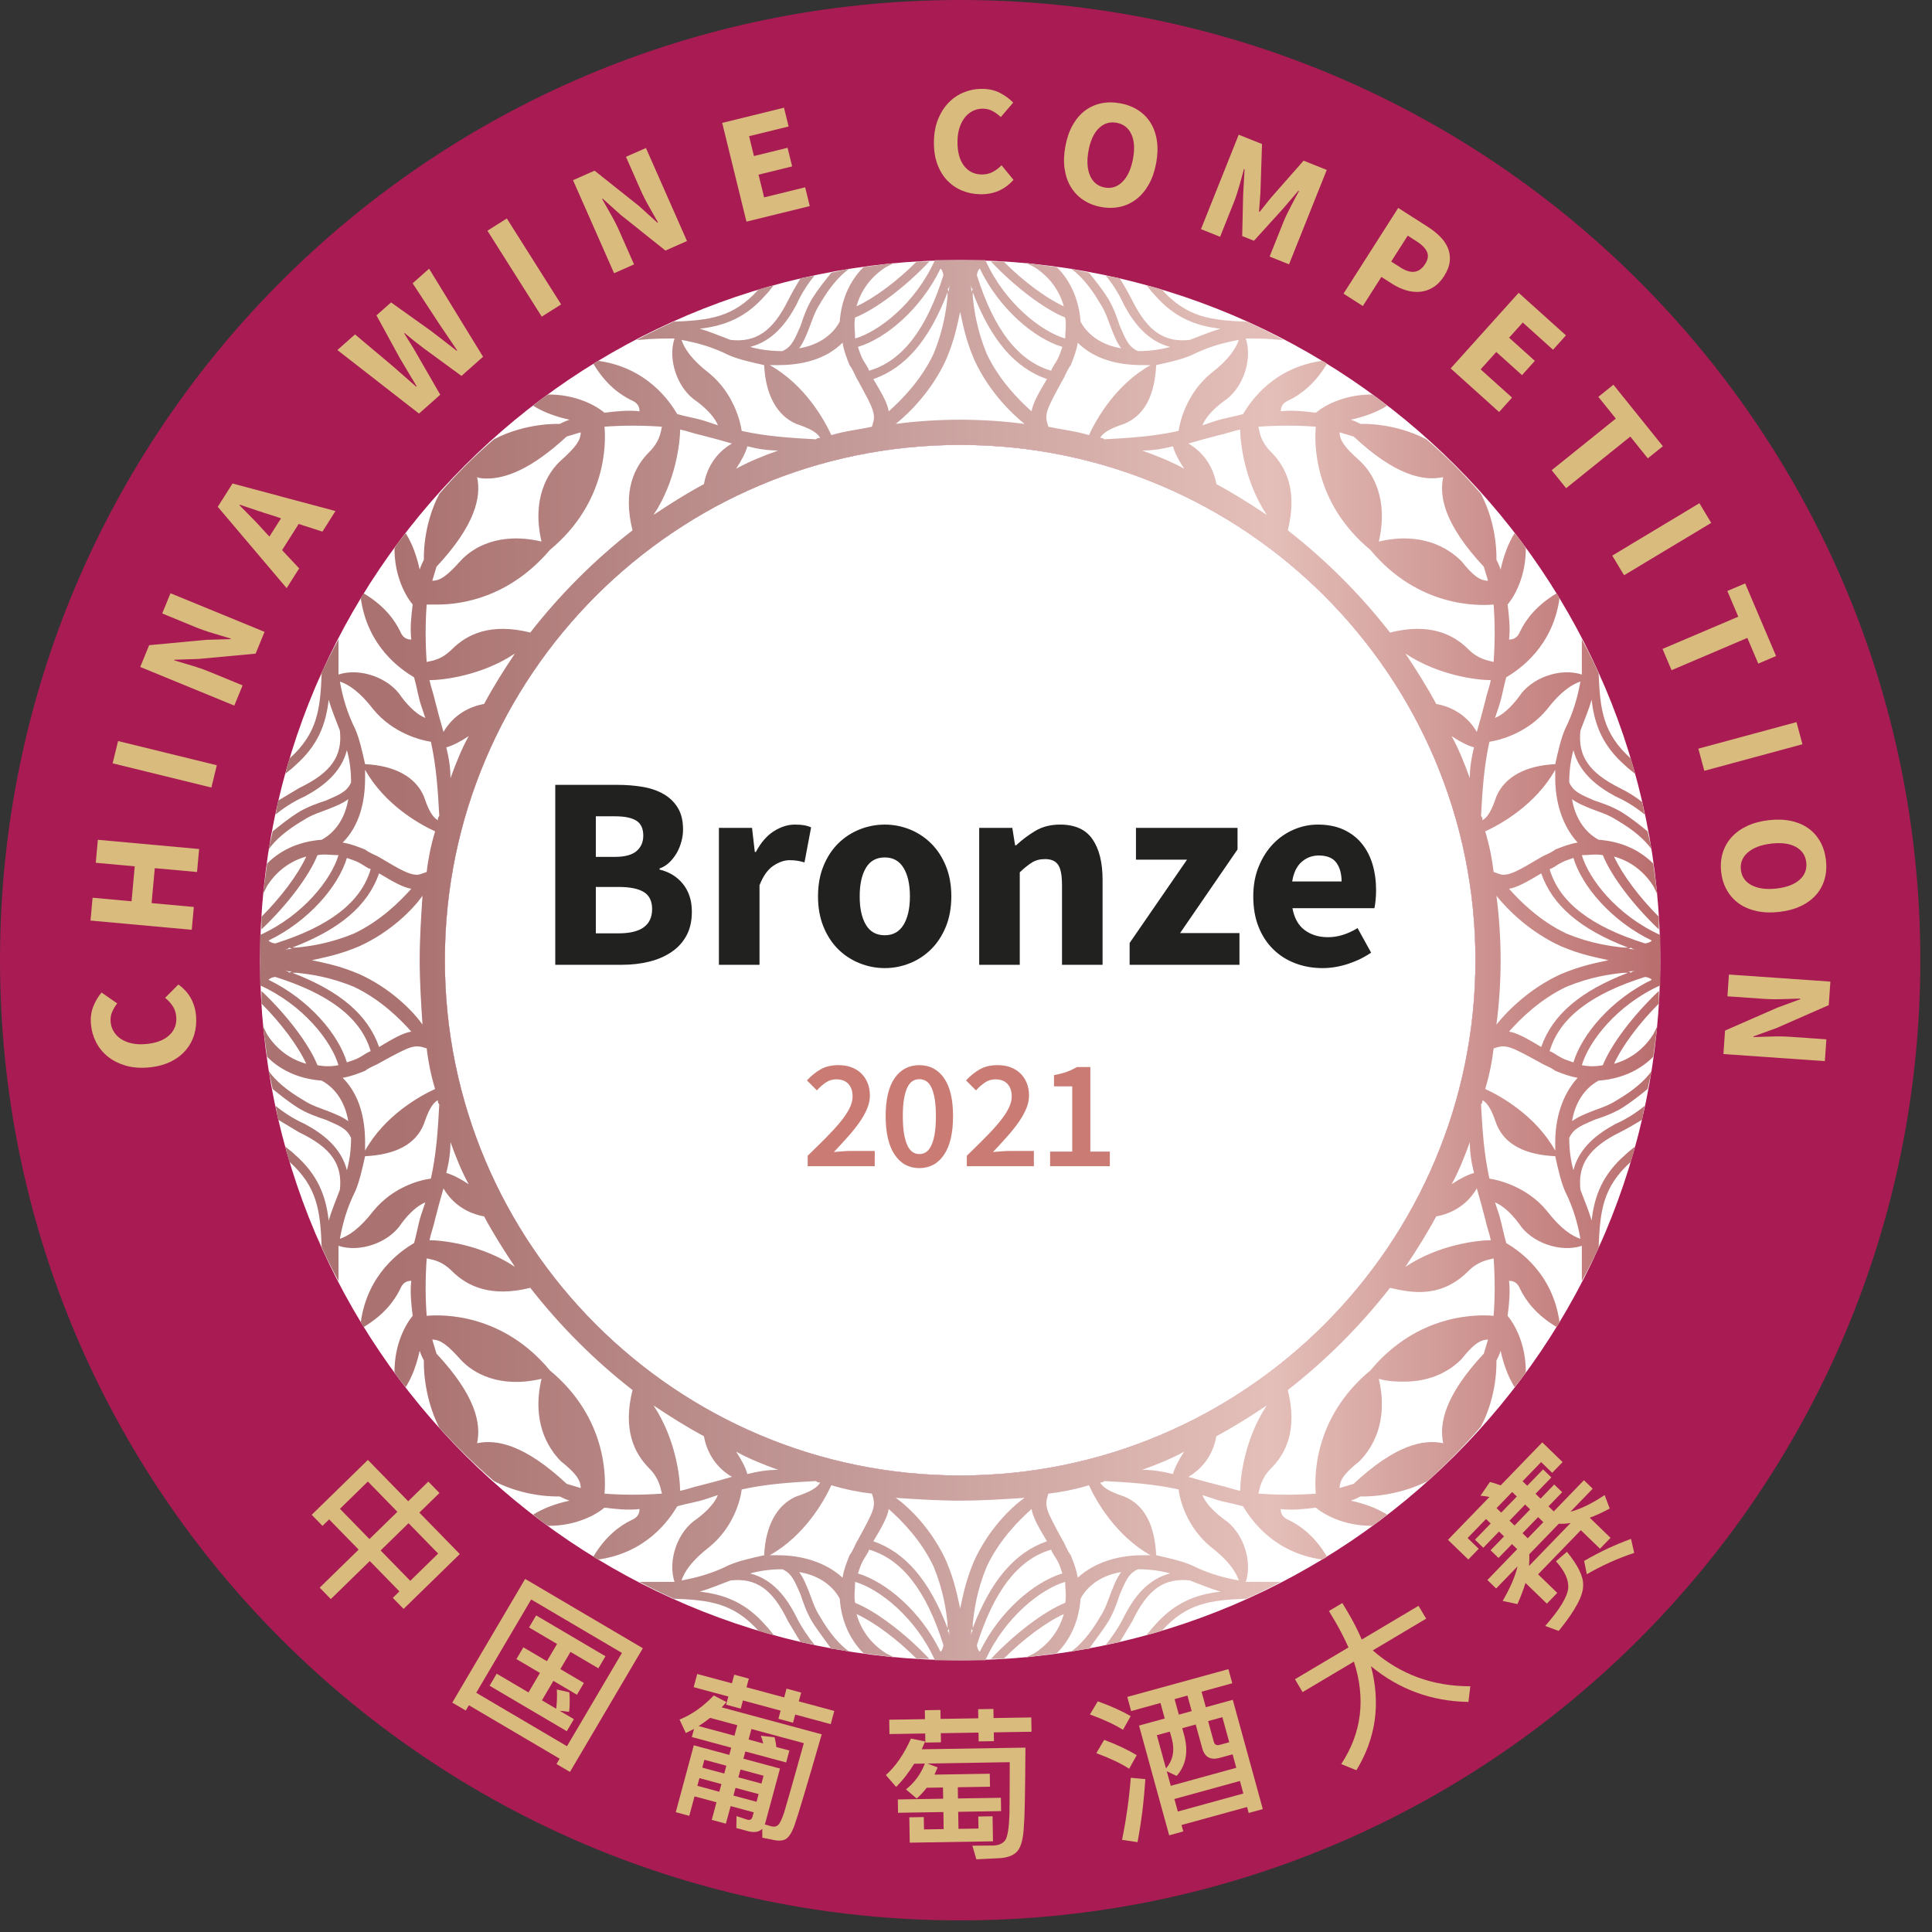 <?xml version="1.0" encoding="UTF-8" standalone="no"?>
<!DOCTYPE svg PUBLIC "-//W3C//DTD SVG 1.1//EN" "http://www.w3.org/Graphics/SVG/1.1/DTD/svg11.dtd">
<svg width="100%" height="100%" viewBox="0 0 77 77" version="1.1" xmlns="http://www.w3.org/2000/svg" xmlns:xlink="http://www.w3.org/1999/xlink" xml:space="preserve" xmlns:serif="http://www.serif.com/" style="fill-rule:evenodd;clip-rule:evenodd;stroke-linejoin:round;stroke-miterlimit:2;">
    <rect x="0" y="0" width="77" height="77" fill="#333333" stroke="none"/>
    <g transform="matrix(1,0,0,1,-260.183,0.001)">
        <g transform="matrix(1,0,0,1,259.875,0)">
            <g transform="matrix(0,-1,-1,0,77.308,76.843)">
                <path d="M38.575,0.465C17.44,0.465 0.307,17.598 0.307,38.733C0.307,59.867 17.44,77 38.575,77C59.71,77 76.844,59.867 76.844,38.733C76.844,17.598 59.71,0.465 38.575,0.465" style="fill:rgb(169,27,83);fill-rule:nonzero;"/>
            </g>
        </g>
        <g transform="matrix(1,0,0,1,259.875,0)">
            <g transform="matrix(0,-1,-1,0,77.307,76.843)">
                <path d="M38.575,18.195C27.233,18.195 18.038,27.39 18.038,38.732C18.038,50.075 27.233,59.269 38.575,59.269C49.918,59.269 59.112,50.075 59.112,38.732C59.112,27.39 49.918,18.195 38.575,18.195" style="fill:white;fill-rule:nonzero;"/>
            </g>
        </g>
        <g transform="matrix(1,0,0,1,259.875,0)">
            <g transform="matrix(1,0,0,1,0,-0.465)">
                <path d="M38.575,59.27C27.232,59.27 18.038,50.075 18.038,38.733C18.038,27.39 27.232,18.195 38.575,18.195C49.918,18.195 59.112,27.39 59.112,38.733C59.112,50.075 49.918,59.27 38.575,59.27M38.575,10.831C23.165,10.831 10.673,23.323 10.673,38.733C10.673,54.142 23.165,66.634 38.575,66.634C53.985,66.634 66.477,54.142 66.477,38.733C66.477,23.323 53.985,10.831 38.575,10.831" style="fill:white;fill-rule:nonzero;"/>
            </g>
        </g>
        <g transform="matrix(1,0,0,1,259.875,0)">
            <g transform="matrix(55.804,0,0,-55.804,10.673,38.267)">
                <path d="M0.482,0.5C0.468,0.469 0.442,0.449 0.425,0.444C0.425,0.449 0.424,0.454 0.425,0.459C0.44,0.465 0.461,0.481 0.478,0.499C0.475,0.499 0.472,0.499 0.469,0.499C0.455,0.485 0.439,0.473 0.426,0.467C0.429,0.478 0.436,0.488 0.447,0.495C0.449,0.496 0.451,0.497 0.453,0.498C0.446,0.497 0.439,0.496 0.431,0.495C0.42,0.484 0.415,0.47 0.414,0.456C0.408,0.445 0.397,0.439 0.385,0.437C0.388,0.441 0.39,0.446 0.392,0.451C0.394,0.456 0.396,0.463 0.4,0.469C0.407,0.481 0.414,0.489 0.421,0.494C0.417,0.493 0.413,0.492 0.408,0.491C0.404,0.486 0.399,0.48 0.394,0.472C0.39,0.465 0.388,0.459 0.386,0.453C0.382,0.444 0.38,0.438 0.373,0.435C0.365,0.435 0.357,0.436 0.35,0.438C0.366,0.442 0.376,0.455 0.383,0.468C0.387,0.477 0.392,0.484 0.396,0.489C0.393,0.488 0.39,0.488 0.386,0.487C0.383,0.482 0.38,0.477 0.377,0.471C0.366,0.449 0.354,0.441 0.336,0.443L0.336,0.443C0.328,0.446 0.321,0.449 0.314,0.451C0.332,0.453 0.347,0.459 0.361,0.475C0.364,0.478 0.365,0.48 0.367,0.482C0.363,0.481 0.359,0.48 0.356,0.479C0.338,0.459 0.321,0.457 0.295,0.456C0.298,0.457 0.3,0.458 0.302,0.459C0.291,0.454 0.28,0.449 0.269,0.443L0.271,0.443C0.28,0.444 0.288,0.444 0.296,0.444C0.291,0.429 0.298,0.408 0.312,0.399C0.32,0.393 0.325,0.387 0.327,0.382C0.324,0.383 0.321,0.384 0.318,0.385C0.312,0.387 0.305,0.388 0.298,0.39C0.292,0.4 0.276,0.423 0.242,0.428C0.241,0.428 0.239,0.427 0.238,0.426C0.247,0.411 0.257,0.404 0.265,0.4C0.27,0.398 0.271,0.395 0.271,0.392C0.263,0.393 0.254,0.392 0.246,0.391C0.24,0.396 0.226,0.404 0.206,0.404C0.202,0.402 0.199,0.399 0.195,0.396C0.203,0.391 0.212,0.388 0.221,0.386C0.218,0.385 0.216,0.384 0.214,0.383C0.213,0.383 0.19,0.384 0.167,0.372C0.153,0.36 0.14,0.347 0.128,0.333C0.116,0.31 0.117,0.287 0.117,0.286C0.116,0.284 0.115,0.282 0.114,0.279C0.112,0.288 0.109,0.297 0.104,0.305C0.101,0.301 0.098,0.298 0.096,0.294C0.096,0.274 0.104,0.26 0.109,0.254C0.108,0.246 0.107,0.237 0.108,0.229C0.105,0.229 0.102,0.23 0.1,0.235C0.096,0.243 0.089,0.253 0.074,0.262C0.073,0.261 0.072,0.259 0.072,0.258C0.077,0.224 0.1,0.208 0.11,0.202C0.112,0.195 0.113,0.188 0.115,0.182C0.116,0.179 0.117,0.176 0.118,0.173C0.113,0.175 0.107,0.18 0.101,0.188C0.092,0.202 0.071,0.209 0.056,0.204C0.056,0.212 0.056,0.22 0.056,0.229L0.057,0.231C0.051,0.22 0.046,0.21 0.041,0.199C0.042,0.201 0.043,0.202 0.044,0.205C0.043,0.179 0.041,0.162 0.021,0.144C0.02,0.14 0.019,0.137 0.018,0.133C0.02,0.135 0.022,0.136 0.025,0.139C0.041,0.153 0.047,0.168 0.049,0.186C0.051,0.179 0.054,0.172 0.057,0.164L0.057,0.164C0.059,0.146 0.051,0.134 0.028,0.123C0.023,0.12 0.018,0.117 0.013,0.114C0.012,0.11 0.012,0.107 0.011,0.104C0.016,0.108 0.023,0.113 0.032,0.117C0.045,0.124 0.058,0.134 0.062,0.15C0.064,0.143 0.065,0.135 0.065,0.127C0.062,0.12 0.056,0.118 0.047,0.114C0.041,0.112 0.035,0.11 0.028,0.106C0.02,0.101 0.014,0.096 0.009,0.092C0.008,0.087 0.007,0.083 0.006,0.079C0.011,0.086 0.019,0.093 0.031,0.1C0.037,0.104 0.044,0.106 0.049,0.108C0.054,0.11 0.059,0.112 0.063,0.115C0.061,0.103 0.055,0.092 0.044,0.086C0.03,0.085 0.016,0.08 0.005,0.069C0.004,0.061 0.003,0.054 0.002,0.047C0.003,0.049 0.004,0.051 0.005,0.053C0.012,0.064 0.022,0.071 0.033,0.074C0.027,0.061 0.015,0.045 0.001,0.031C0.001,0.028 0.001,0.025 0.001,0.022C0.019,0.039 0.035,0.06 0.041,0.075C0.046,0.076 0.051,0.075 0.056,0.075C0.051,0.058 0.031,0.032 0,0.018C0,0.012 -0,0.006 -0,-0C-0,-0.006 0,-0.012 0,-0.018C0.031,-0.032 0.051,-0.058 0.056,-0.075C0.051,-0.076 0.046,-0.076 0.041,-0.075C0.035,-0.06 0.019,-0.039 0.001,-0.022C0.001,-0.025 0.001,-0.028 0.001,-0.031C0.015,-0.045 0.027,-0.061 0.033,-0.074C0.022,-0.071 0.012,-0.064 0.005,-0.053C0.004,-0.051 0.003,-0.049 0.002,-0.047C0.003,-0.054 0.004,-0.061 0.005,-0.069C0.016,-0.08 0.03,-0.085 0.044,-0.086C0.055,-0.092 0.061,-0.103 0.063,-0.115C0.059,-0.112 0.054,-0.11 0.049,-0.108C0.044,-0.106 0.037,-0.104 0.031,-0.1C0.019,-0.093 0.011,-0.086 0.006,-0.079C0.007,-0.083 0.008,-0.087 0.009,-0.092C0.014,-0.096 0.02,-0.101 0.028,-0.106C0.035,-0.11 0.041,-0.112 0.047,-0.114C0.056,-0.118 0.062,-0.12 0.065,-0.127C0.065,-0.135 0.064,-0.143 0.062,-0.15C0.058,-0.134 0.045,-0.124 0.032,-0.117C0.023,-0.113 0.016,-0.108 0.011,-0.104C0.012,-0.107 0.012,-0.11 0.013,-0.114C0.018,-0.117 0.023,-0.12 0.028,-0.123C0.051,-0.134 0.059,-0.146 0.057,-0.164L0.057,-0.164C0.054,-0.172 0.051,-0.179 0.049,-0.186C0.047,-0.168 0.041,-0.153 0.025,-0.139C0.022,-0.136 0.02,-0.135 0.018,-0.133C0.019,-0.137 0.02,-0.141 0.021,-0.144C0.041,-0.162 0.043,-0.179 0.044,-0.205C0.043,-0.202 0.042,-0.2 0.041,-0.198C0.046,-0.21 0.051,-0.22 0.057,-0.231L0.056,-0.229C0.056,-0.22 0.056,-0.212 0.056,-0.204C0.071,-0.209 0.092,-0.202 0.101,-0.188C0.107,-0.18 0.113,-0.175 0.118,-0.173C0.117,-0.176 0.116,-0.179 0.115,-0.182C0.113,-0.188 0.112,-0.195 0.11,-0.202C0.1,-0.208 0.077,-0.224 0.072,-0.258C0.072,-0.259 0.073,-0.261 0.074,-0.262C0.089,-0.253 0.096,-0.243 0.1,-0.235C0.102,-0.23 0.105,-0.229 0.108,-0.229C0.107,-0.237 0.108,-0.246 0.109,-0.254C0.104,-0.26 0.096,-0.274 0.096,-0.294C0.098,-0.298 0.101,-0.301 0.104,-0.305C0.109,-0.297 0.112,-0.288 0.114,-0.279C0.115,-0.282 0.116,-0.284 0.117,-0.286C0.117,-0.287 0.116,-0.31 0.128,-0.334C0.14,-0.347 0.153,-0.36 0.167,-0.372C0.19,-0.384 0.213,-0.383 0.214,-0.383C0.216,-0.384 0.218,-0.385 0.221,-0.386C0.212,-0.388 0.203,-0.391 0.195,-0.396C0.199,-0.399 0.202,-0.402 0.206,-0.404C0.226,-0.404 0.24,-0.396 0.246,-0.391C0.254,-0.392 0.263,-0.393 0.271,-0.392C0.271,-0.395 0.27,-0.398 0.265,-0.4C0.257,-0.404 0.247,-0.411 0.238,-0.426C0.239,-0.427 0.241,-0.428 0.242,-0.428C0.276,-0.423 0.292,-0.4 0.298,-0.39C0.305,-0.388 0.312,-0.387 0.318,-0.385C0.321,-0.384 0.324,-0.383 0.327,-0.382C0.325,-0.387 0.32,-0.393 0.312,-0.399C0.298,-0.408 0.291,-0.429 0.296,-0.444C0.288,-0.444 0.28,-0.444 0.271,-0.444L0.269,-0.443C0.28,-0.449 0.291,-0.454 0.302,-0.459C0.3,-0.458 0.298,-0.457 0.295,-0.456C0.321,-0.457 0.338,-0.459 0.356,-0.479C0.359,-0.48 0.363,-0.481 0.367,-0.482C0.365,-0.48 0.364,-0.478 0.361,-0.475C0.347,-0.459 0.332,-0.453 0.314,-0.451C0.321,-0.449 0.328,-0.446 0.336,-0.443L0.336,-0.443C0.354,-0.441 0.366,-0.449 0.377,-0.472C0.38,-0.477 0.383,-0.482 0.386,-0.487C0.39,-0.488 0.393,-0.488 0.396,-0.489C0.392,-0.484 0.387,-0.477 0.383,-0.469C0.376,-0.455 0.366,-0.442 0.35,-0.438C0.357,-0.436 0.365,-0.435 0.373,-0.435C0.38,-0.438 0.382,-0.444 0.386,-0.453C0.388,-0.459 0.39,-0.465 0.394,-0.472C0.399,-0.48 0.404,-0.486 0.408,-0.492C0.413,-0.492 0.417,-0.493 0.421,-0.494C0.414,-0.489 0.407,-0.481 0.4,-0.469C0.396,-0.463 0.394,-0.456 0.392,-0.451C0.39,-0.446 0.388,-0.441 0.385,-0.437C0.397,-0.439 0.408,-0.445 0.414,-0.456C0.415,-0.47 0.42,-0.484 0.431,-0.495C0.439,-0.496 0.446,-0.497 0.453,-0.498C0.451,-0.497 0.449,-0.496 0.447,-0.495C0.436,-0.488 0.429,-0.478 0.426,-0.467C0.439,-0.473 0.455,-0.485 0.469,-0.499C0.472,-0.499 0.475,-0.499 0.478,-0.499C0.461,-0.481 0.44,-0.465 0.425,-0.459C0.424,-0.454 0.425,-0.449 0.425,-0.444C0.442,-0.449 0.468,-0.469 0.482,-0.5C0.488,-0.5 0.494,-0.5 0.5,-0.5C0.506,-0.5 0.512,-0.5 0.518,-0.5C0.532,-0.469 0.558,-0.449 0.575,-0.444C0.575,-0.449 0.576,-0.454 0.575,-0.459C0.56,-0.465 0.539,-0.481 0.522,-0.499C0.525,-0.499 0.528,-0.499 0.531,-0.499C0.545,-0.485 0.561,-0.473 0.574,-0.467C0.571,-0.478 0.564,-0.488 0.553,-0.495C0.551,-0.496 0.549,-0.497 0.547,-0.498C0.554,-0.497 0.561,-0.496 0.569,-0.495C0.58,-0.484 0.585,-0.47 0.586,-0.456C0.592,-0.445 0.603,-0.439 0.615,-0.437C0.612,-0.441 0.61,-0.446 0.608,-0.451C0.606,-0.456 0.604,-0.463 0.6,-0.469C0.593,-0.481 0.586,-0.489 0.579,-0.494C0.583,-0.493 0.587,-0.492 0.592,-0.492C0.596,-0.486 0.601,-0.48 0.606,-0.472C0.61,-0.465 0.612,-0.459 0.614,-0.453C0.618,-0.444 0.62,-0.438 0.627,-0.435C0.635,-0.435 0.643,-0.436 0.65,-0.438C0.634,-0.442 0.624,-0.455 0.617,-0.469C0.613,-0.477 0.608,-0.484 0.604,-0.489C0.607,-0.488 0.61,-0.488 0.614,-0.487C0.617,-0.482 0.62,-0.477 0.623,-0.472C0.634,-0.449 0.646,-0.441 0.664,-0.443L0.664,-0.443C0.672,-0.446 0.679,-0.449 0.686,-0.451C0.668,-0.453 0.653,-0.459 0.639,-0.475C0.636,-0.478 0.635,-0.48 0.633,-0.482C0.637,-0.481 0.641,-0.48 0.644,-0.479C0.662,-0.459 0.679,-0.457 0.705,-0.456C0.702,-0.457 0.7,-0.458 0.698,-0.459C0.709,-0.454 0.72,-0.449 0.731,-0.443L0.729,-0.444C0.72,-0.444 0.712,-0.444 0.704,-0.444C0.709,-0.429 0.702,-0.408 0.688,-0.399C0.68,-0.393 0.675,-0.387 0.673,-0.382C0.676,-0.383 0.679,-0.384 0.682,-0.385C0.688,-0.387 0.695,-0.388 0.702,-0.39C0.708,-0.4 0.724,-0.423 0.758,-0.428C0.759,-0.428 0.761,-0.427 0.762,-0.426C0.753,-0.411 0.743,-0.404 0.735,-0.4C0.73,-0.398 0.729,-0.395 0.729,-0.392C0.737,-0.393 0.746,-0.392 0.754,-0.391C0.76,-0.396 0.774,-0.404 0.794,-0.404C0.798,-0.402 0.801,-0.399 0.805,-0.396C0.797,-0.391 0.788,-0.388 0.779,-0.386C0.782,-0.385 0.784,-0.384 0.786,-0.383C0.787,-0.383 0.81,-0.384 0.834,-0.372C0.847,-0.36 0.86,-0.347 0.872,-0.333C0.884,-0.31 0.883,-0.287 0.883,-0.286C0.884,-0.284 0.885,-0.282 0.886,-0.279C0.888,-0.288 0.891,-0.297 0.896,-0.305C0.899,-0.301 0.902,-0.298 0.904,-0.294C0.904,-0.274 0.896,-0.26 0.891,-0.254C0.892,-0.246 0.893,-0.237 0.892,-0.229C0.895,-0.229 0.898,-0.23 0.9,-0.235C0.904,-0.243 0.911,-0.253 0.926,-0.262C0.927,-0.261 0.928,-0.259 0.928,-0.258C0.923,-0.224 0.9,-0.208 0.89,-0.202C0.888,-0.195 0.887,-0.189 0.885,-0.182C0.884,-0.179 0.883,-0.176 0.882,-0.173C0.887,-0.175 0.893,-0.18 0.899,-0.188C0.908,-0.202 0.929,-0.209 0.944,-0.204C0.944,-0.212 0.944,-0.22 0.944,-0.229L0.943,-0.231C0.949,-0.22 0.954,-0.21 0.959,-0.199C0.958,-0.201 0.957,-0.202 0.956,-0.205C0.957,-0.179 0.959,-0.162 0.979,-0.144C0.98,-0.141 0.981,-0.137 0.982,-0.133C0.98,-0.135 0.978,-0.136 0.975,-0.139C0.959,-0.153 0.953,-0.168 0.951,-0.186C0.949,-0.179 0.946,-0.172 0.943,-0.164L0.943,-0.164C0.941,-0.146 0.949,-0.134 0.971,-0.123C0.977,-0.12 0.982,-0.117 0.987,-0.114C0.988,-0.11 0.988,-0.107 0.989,-0.104C0.984,-0.108 0.977,-0.113 0.968,-0.117C0.955,-0.124 0.942,-0.134 0.938,-0.15C0.936,-0.143 0.935,-0.135 0.935,-0.127C0.938,-0.12 0.944,-0.118 0.953,-0.114C0.959,-0.112 0.965,-0.11 0.972,-0.106C0.98,-0.101 0.986,-0.096 0.991,-0.092C0.992,-0.087 0.993,-0.083 0.994,-0.079C0.989,-0.086 0.981,-0.093 0.969,-0.1C0.963,-0.104 0.956,-0.106 0.951,-0.108C0.946,-0.11 0.941,-0.112 0.937,-0.115C0.939,-0.103 0.945,-0.092 0.956,-0.086C0.97,-0.085 0.984,-0.08 0.995,-0.069C0.996,-0.061 0.997,-0.054 0.998,-0.047C0.997,-0.049 0.996,-0.051 0.995,-0.053C0.988,-0.064 0.978,-0.071 0.967,-0.074C0.973,-0.061 0.985,-0.045 0.999,-0.031C0.999,-0.028 0.999,-0.025 0.999,-0.022C0.981,-0.039 0.965,-0.06 0.959,-0.075C0.954,-0.076 0.949,-0.076 0.944,-0.075C0.949,-0.058 0.969,-0.032 1,-0.018C1,-0.012 1,-0.006 1,-0C1,0.006 1,0.012 1,0.018C0.969,0.032 0.949,0.058 0.944,0.075C0.949,0.075 0.954,0.076 0.959,0.075C0.965,0.06 0.981,0.039 0.999,0.022C0.999,0.025 0.999,0.028 0.999,0.031C0.985,0.045 0.973,0.061 0.967,0.074C0.978,0.071 0.988,0.064 0.995,0.053C0.996,0.051 0.997,0.049 0.998,0.047C0.997,0.054 0.996,0.061 0.995,0.069C0.984,0.08 0.97,0.085 0.956,0.086C0.945,0.092 0.939,0.103 0.937,0.115C0.941,0.112 0.946,0.11 0.951,0.108C0.956,0.106 0.963,0.104 0.969,0.1C0.981,0.093 0.989,0.086 0.994,0.079C0.993,0.083 0.992,0.087 0.991,0.092C0.986,0.096 0.98,0.101 0.972,0.106C0.965,0.11 0.959,0.112 0.953,0.114C0.944,0.118 0.938,0.12 0.935,0.127C0.935,0.135 0.936,0.143 0.938,0.15C0.942,0.134 0.955,0.124 0.968,0.117C0.977,0.113 0.984,0.108 0.989,0.104C0.988,0.107 0.988,0.11 0.987,0.113C0.982,0.117 0.977,0.12 0.971,0.123C0.949,0.134 0.941,0.146 0.943,0.164L0.943,0.164C0.946,0.172 0.949,0.179 0.951,0.186C0.953,0.168 0.959,0.153 0.975,0.139C0.978,0.136 0.98,0.135 0.982,0.133C0.981,0.137 0.98,0.14 0.979,0.144C0.959,0.162 0.957,0.179 0.956,0.205C0.957,0.202 0.958,0.2 0.959,0.198C0.954,0.21 0.949,0.22 0.943,0.231L0.944,0.229C0.944,0.22 0.944,0.212 0.944,0.204C0.929,0.209 0.908,0.202 0.899,0.188C0.893,0.18 0.887,0.175 0.882,0.173C0.883,0.176 0.884,0.179 0.885,0.182C0.887,0.188 0.888,0.195 0.89,0.202C0.9,0.208 0.923,0.224 0.928,0.258C0.928,0.259 0.927,0.261 0.926,0.262C0.911,0.253 0.904,0.243 0.9,0.235C0.898,0.23 0.895,0.229 0.892,0.229C0.893,0.237 0.892,0.246 0.891,0.254C0.896,0.26 0.904,0.274 0.904,0.294C0.902,0.298 0.899,0.301 0.896,0.305C0.891,0.297 0.888,0.288 0.886,0.279C0.885,0.282 0.884,0.284 0.883,0.286C0.883,0.287 0.884,0.31 0.872,0.333C0.86,0.347 0.847,0.36 0.833,0.372C0.81,0.384 0.787,0.383 0.786,0.383C0.784,0.384 0.782,0.385 0.779,0.386C0.788,0.388 0.797,0.391 0.805,0.396C0.801,0.399 0.798,0.402 0.794,0.404C0.774,0.404 0.76,0.396 0.754,0.391C0.746,0.392 0.737,0.393 0.729,0.392C0.729,0.395 0.73,0.398 0.735,0.4C0.743,0.404 0.753,0.411 0.762,0.426C0.761,0.427 0.759,0.428 0.758,0.428C0.724,0.423 0.708,0.4 0.702,0.39C0.695,0.388 0.688,0.387 0.682,0.385C0.679,0.384 0.676,0.383 0.673,0.382C0.675,0.387 0.68,0.393 0.688,0.399C0.702,0.408 0.709,0.429 0.704,0.444C0.712,0.444 0.72,0.444 0.729,0.443L0.731,0.443C0.72,0.449 0.71,0.454 0.698,0.459C0.7,0.458 0.702,0.457 0.705,0.456C0.679,0.457 0.662,0.459 0.644,0.479C0.641,0.48 0.637,0.481 0.633,0.482C0.635,0.48 0.636,0.478 0.639,0.475C0.653,0.459 0.668,0.453 0.686,0.451C0.679,0.449 0.672,0.446 0.664,0.443L0.664,0.443C0.646,0.441 0.634,0.449 0.623,0.471C0.62,0.477 0.617,0.482 0.614,0.487C0.61,0.488 0.607,0.488 0.604,0.489C0.608,0.484 0.613,0.477 0.617,0.468C0.624,0.455 0.634,0.442 0.65,0.438C0.643,0.436 0.635,0.435 0.627,0.435C0.62,0.438 0.618,0.444 0.614,0.453C0.612,0.459 0.61,0.465 0.606,0.472C0.601,0.48 0.596,0.486 0.592,0.491C0.587,0.492 0.583,0.493 0.579,0.494C0.586,0.489 0.593,0.481 0.6,0.469C0.604,0.463 0.606,0.456 0.608,0.451C0.61,0.446 0.612,0.441 0.615,0.437C0.603,0.439 0.592,0.445 0.586,0.456C0.585,0.47 0.58,0.484 0.569,0.495C0.561,0.496 0.554,0.497 0.547,0.498C0.549,0.497 0.551,0.496 0.553,0.495C0.564,0.488 0.571,0.478 0.574,0.467C0.561,0.473 0.545,0.485 0.531,0.499C0.528,0.499 0.525,0.499 0.522,0.499C0.539,0.481 0.56,0.465 0.575,0.459C0.576,0.454 0.575,0.449 0.575,0.444C0.558,0.449 0.532,0.469 0.518,0.5C0.512,0.5 0.506,0.5 0.5,0.5C0.494,0.5 0.488,0.5 0.482,0.5ZM0.512,0.489C0.512,0.491 0.513,0.493 0.514,0.494C0.528,0.465 0.553,0.444 0.573,0.438C0.572,0.435 0.571,0.432 0.57,0.43C0.568,0.426 0.566,0.424 0.565,0.421C0.541,0.428 0.524,0.451 0.512,0.489ZM0.43,0.43C0.429,0.432 0.428,0.435 0.427,0.438C0.447,0.444 0.472,0.465 0.486,0.494C0.487,0.493 0.488,0.491 0.488,0.489C0.476,0.451 0.459,0.428 0.435,0.421C0.434,0.424 0.432,0.426 0.43,0.43ZM0.507,0.483C0.508,0.481 0.508,0.48 0.509,0.479C0.508,0.478 0.508,0.477 0.508,0.477C0.508,0.479 0.508,0.481 0.507,0.483ZM0.491,0.479C0.492,0.48 0.492,0.481 0.493,0.483C0.492,0.481 0.492,0.479 0.492,0.477C0.492,0.477 0.492,0.478 0.491,0.479ZM0.438,0.415C0.461,0.423 0.478,0.443 0.491,0.477C0.491,0.476 0.491,0.475 0.491,0.474C0.49,0.464 0.488,0.45 0.481,0.433C0.472,0.414 0.458,0.4 0.449,0.392C0.448,0.398 0.444,0.405 0.438,0.415ZM0.519,0.433C0.512,0.45 0.51,0.464 0.509,0.474C0.509,0.475 0.509,0.476 0.509,0.477C0.522,0.443 0.539,0.423 0.562,0.415C0.556,0.405 0.552,0.398 0.551,0.392C0.542,0.4 0.528,0.414 0.519,0.433ZM0.49,0.429C0.496,0.443 0.498,0.454 0.5,0.463C0.502,0.454 0.504,0.443 0.51,0.429C0.52,0.407 0.536,0.391 0.546,0.383C0.531,0.385 0.515,0.386 0.5,0.386C0.485,0.386 0.469,0.385 0.454,0.383C0.464,0.391 0.48,0.407 0.49,0.429ZM0.6,0.373C0.602,0.377 0.608,0.38 0.617,0.383C0.632,0.389 0.639,0.404 0.64,0.425C0.649,0.427 0.658,0.429 0.665,0.432C0.677,0.438 0.688,0.441 0.699,0.443C0.697,0.437 0.692,0.429 0.679,0.419C0.662,0.405 0.657,0.385 0.656,0.378C0.638,0.374 0.621,0.373 0.603,0.372C0.602,0.373 0.601,0.373 0.6,0.373ZM0.344,0.378C0.343,0.385 0.338,0.405 0.321,0.419C0.308,0.429 0.303,0.437 0.301,0.443C0.312,0.441 0.323,0.438 0.335,0.432C0.342,0.429 0.351,0.427 0.36,0.425C0.361,0.404 0.369,0.389 0.383,0.383C0.392,0.38 0.398,0.377 0.4,0.373C0.399,0.373 0.398,0.373 0.397,0.372C0.379,0.373 0.362,0.374 0.344,0.378ZM0.563,0.381C0.56,0.39 0.561,0.392 0.573,0.414C0.575,0.417 0.576,0.421 0.579,0.425C0.581,0.43 0.583,0.435 0.584,0.441C0.596,0.429 0.613,0.425 0.63,0.425C0.632,0.425 0.634,0.425 0.636,0.425C0.611,0.411 0.597,0.386 0.592,0.375C0.582,0.378 0.572,0.379 0.563,0.381ZM0.416,0.441C0.417,0.435 0.419,0.43 0.421,0.425C0.424,0.421 0.425,0.417 0.427,0.414C0.439,0.392 0.44,0.39 0.437,0.381C0.428,0.379 0.418,0.378 0.408,0.375C0.403,0.386 0.389,0.411 0.364,0.425C0.366,0.425 0.368,0.425 0.37,0.425C0.387,0.425 0.404,0.429 0.416,0.441ZM0.207,0.293C0.248,0.327 0.247,0.37 0.246,0.381C0.259,0.382 0.273,0.382 0.287,0.381C0.286,0.376 0.285,0.37 0.278,0.363C0.267,0.352 0.259,0.335 0.266,0.307C0.239,0.286 0.214,0.261 0.193,0.234C0.165,0.241 0.148,0.233 0.137,0.222C0.13,0.215 0.124,0.214 0.119,0.213C0.118,0.227 0.118,0.241 0.119,0.254C0.121,0.254 0.124,0.254 0.127,0.254C0.144,0.254 0.178,0.259 0.207,0.293ZM0.734,0.307C0.741,0.335 0.733,0.352 0.722,0.363C0.715,0.37 0.714,0.376 0.713,0.381C0.727,0.382 0.741,0.382 0.754,0.381C0.753,0.37 0.752,0.327 0.793,0.293C0.827,0.252 0.87,0.253 0.881,0.254C0.882,0.241 0.882,0.227 0.881,0.213C0.877,0.214 0.87,0.215 0.863,0.222C0.852,0.233 0.835,0.241 0.807,0.234C0.786,0.261 0.761,0.286 0.734,0.307ZM0.683,0.34C0.681,0.351 0.675,0.362 0.663,0.369C0.67,0.371 0.677,0.373 0.685,0.375C0.69,0.376 0.695,0.378 0.7,0.379C0.7,0.37 0.703,0.342 0.719,0.318C0.707,0.326 0.696,0.333 0.683,0.34ZM0.3,0.379C0.305,0.378 0.31,0.376 0.315,0.375C0.323,0.373 0.33,0.371 0.337,0.369C0.325,0.362 0.319,0.351 0.317,0.34C0.304,0.333 0.293,0.326 0.281,0.318C0.297,0.342 0.3,0.37 0.3,0.379ZM0.785,0.357C0.775,0.366 0.771,0.371 0.771,0.377C0.774,0.376 0.778,0.375 0.781,0.374L0.781,0.374C0.811,0.346 0.831,0.342 0.845,0.345C0.842,0.331 0.846,0.311 0.874,0.281L0.874,0.281C0.875,0.278 0.876,0.274 0.877,0.271C0.871,0.271 0.866,0.275 0.858,0.285C0.848,0.295 0.829,0.306 0.799,0.299C0.806,0.329 0.795,0.348 0.785,0.357ZM0.219,0.374L0.219,0.374C0.222,0.375 0.226,0.376 0.229,0.377C0.229,0.371 0.225,0.366 0.215,0.357C0.205,0.348 0.194,0.329 0.201,0.299C0.171,0.306 0.152,0.295 0.143,0.285C0.134,0.275 0.129,0.271 0.123,0.271C0.124,0.274 0.125,0.278 0.126,0.281L0.126,0.281C0.154,0.311 0.158,0.331 0.155,0.345C0.157,0.344 0.16,0.344 0.162,0.344C0.176,0.344 0.194,0.351 0.219,0.374ZM0.132,-0C0.132,0.203 0.297,0.368 0.5,0.368C0.703,0.368 0.868,0.203 0.868,-0C0.868,-0.203 0.703,-0.368 0.5,-0.368C0.297,-0.368 0.132,-0.203 0.132,-0ZM0.63,0.364C0.637,0.364 0.644,0.365 0.652,0.367C0.653,0.363 0.656,0.357 0.66,0.351C0.651,0.356 0.641,0.36 0.63,0.364ZM0.348,0.367C0.356,0.365 0.363,0.364 0.37,0.364C0.359,0.36 0.349,0.356 0.34,0.351C0.344,0.357 0.347,0.363 0.348,0.367ZM0.125,0.185C0.124,0.19 0.122,0.195 0.121,0.2C0.13,0.2 0.158,0.203 0.182,0.219C0.174,0.207 0.167,0.196 0.16,0.183C0.149,0.181 0.138,0.175 0.131,0.163C0.129,0.17 0.127,0.177 0.125,0.185ZM0.84,0.183C0.833,0.196 0.826,0.207 0.818,0.219C0.842,0.203 0.87,0.2 0.879,0.2C0.878,0.195 0.876,0.19 0.875,0.185C0.873,0.177 0.871,0.17 0.869,0.163C0.862,0.175 0.851,0.181 0.84,0.183ZM0.117,0.117C0.111,0.131 0.096,0.139 0.075,0.14C0.073,0.149 0.071,0.158 0.068,0.165C0.062,0.177 0.059,0.188 0.057,0.199C0.063,0.197 0.071,0.192 0.081,0.179C0.095,0.162 0.115,0.157 0.122,0.156C0.126,0.138 0.127,0.121 0.128,0.103C0.127,0.102 0.127,0.101 0.127,0.1C0.123,0.102 0.12,0.108 0.117,0.117ZM0.872,0.103C0.873,0.121 0.874,0.138 0.878,0.156C0.885,0.157 0.905,0.162 0.919,0.179C0.929,0.192 0.937,0.197 0.943,0.199C0.941,0.188 0.938,0.177 0.932,0.165C0.929,0.158 0.927,0.149 0.925,0.14C0.904,0.139 0.889,0.131 0.883,0.117C0.88,0.108 0.877,0.102 0.873,0.1C0.873,0.101 0.873,0.102 0.872,0.103ZM0.851,0.16C0.857,0.156 0.863,0.153 0.867,0.152C0.865,0.144 0.864,0.137 0.864,0.13C0.86,0.141 0.856,0.151 0.851,0.16ZM0.133,0.152C0.137,0.153 0.143,0.156 0.149,0.16C0.144,0.151 0.14,0.141 0.136,0.13C0.136,0.137 0.135,0.144 0.133,0.152ZM0.881,0.063C0.88,0.072 0.878,0.082 0.875,0.092C0.886,0.097 0.911,0.111 0.925,0.136C0.925,0.134 0.925,0.132 0.925,0.13C0.925,0.113 0.93,0.096 0.941,0.084C0.935,0.083 0.93,0.081 0.925,0.079C0.921,0.076 0.917,0.075 0.914,0.073C0.899,0.064 0.893,0.061 0.888,0.061C0.886,0.061 0.884,0.062 0.881,0.063ZM0.086,0.073C0.083,0.075 0.079,0.076 0.075,0.079C0.07,0.081 0.065,0.083 0.059,0.084C0.071,0.096 0.075,0.113 0.075,0.13C0.075,0.132 0.075,0.134 0.075,0.136C0.089,0.111 0.114,0.097 0.125,0.092C0.122,0.082 0.12,0.072 0.119,0.063C0.116,0.062 0.114,0.061 0.112,0.061C0.107,0.061 0.101,0.064 0.086,0.073ZM0.921,0.065C0.924,0.066 0.926,0.068 0.93,0.07C0.932,0.071 0.935,0.072 0.938,0.073C0.944,0.053 0.965,0.028 0.994,0.014C0.993,0.013 0.991,0.012 0.989,0.012C0.951,0.024 0.928,0.041 0.921,0.065ZM0.006,0.014C0.035,0.028 0.056,0.053 0.062,0.073C0.065,0.072 0.068,0.071 0.07,0.07C0.074,0.068 0.076,0.066 0.079,0.065C0.072,0.041 0.049,0.024 0.011,0.012C0.009,0.012 0.007,0.013 0.006,0.014ZM0.023,0.009C0.057,0.022 0.077,0.039 0.085,0.062C0.095,0.056 0.102,0.052 0.108,0.051C0.1,0.042 0.086,0.028 0.067,0.019C0.05,0.012 0.036,0.01 0.026,0.009C0.025,0.009 0.024,0.009 0.023,0.009ZM0.933,0.019C0.914,0.028 0.9,0.042 0.892,0.051C0.898,0.052 0.905,0.056 0.915,0.062C0.923,0.039 0.943,0.022 0.977,0.009C0.976,0.009 0.975,0.009 0.974,0.009C0.964,0.01 0.95,0.012 0.933,0.019ZM0.886,-0C0.886,0.015 0.885,0.031 0.883,0.046C0.891,0.036 0.907,0.02 0.929,0.01C0.943,0.004 0.954,0.002 0.963,-0C0.954,-0.002 0.943,-0.004 0.929,-0.01C0.907,-0.02 0.891,-0.036 0.883,-0.046C0.885,-0.031 0.886,-0.015 0.886,-0ZM0.071,-0.01C0.057,-0.004 0.046,-0.002 0.037,-0C0.046,0.002 0.057,0.004 0.071,0.01C0.093,0.02 0.109,0.036 0.116,0.046C0.115,0.031 0.114,0.015 0.114,-0C0.114,-0.015 0.115,-0.031 0.116,-0.046C0.109,-0.036 0.093,-0.02 0.071,-0.01ZM0.977,0.008C0.977,0.008 0.978,0.008 0.979,0.009C0.98,0.008 0.981,0.008 0.983,0.007C0.981,0.008 0.979,0.008 0.977,0.008ZM0.021,0.009C0.022,0.008 0.023,0.008 0.023,0.008C0.021,0.008 0.019,0.008 0.017,0.007C0.019,0.008 0.02,0.008 0.021,0.009ZM0.017,-0.007C0.019,-0.008 0.021,-0.008 0.023,-0.008C0.023,-0.008 0.022,-0.008 0.021,-0.009C0.02,-0.008 0.019,-0.008 0.017,-0.007ZM0.977,-0.008C0.979,-0.008 0.981,-0.008 0.983,-0.007C0.981,-0.008 0.98,-0.008 0.979,-0.009C0.978,-0.008 0.977,-0.008 0.977,-0.008ZM0.892,-0.051C0.9,-0.042 0.914,-0.028 0.933,-0.019C0.95,-0.012 0.964,-0.01 0.974,-0.009C0.975,-0.009 0.976,-0.009 0.977,-0.009C0.943,-0.022 0.923,-0.039 0.915,-0.062C0.905,-0.056 0.898,-0.052 0.892,-0.051ZM0.023,-0.009C0.024,-0.009 0.025,-0.009 0.026,-0.009C0.036,-0.01 0.05,-0.012 0.067,-0.019C0.086,-0.028 0.1,-0.042 0.108,-0.051C0.102,-0.052 0.095,-0.056 0.085,-0.062C0.077,-0.039 0.057,-0.022 0.023,-0.009ZM0.93,-0.07C0.926,-0.068 0.924,-0.066 0.921,-0.065C0.928,-0.041 0.951,-0.024 0.989,-0.012C0.991,-0.012 0.993,-0.013 0.994,-0.014C0.965,-0.028 0.944,-0.053 0.938,-0.073C0.935,-0.072 0.932,-0.071 0.93,-0.07ZM0.006,-0.014C0.007,-0.013 0.009,-0.012 0.011,-0.012C0.049,-0.024 0.072,-0.041 0.079,-0.065C0.076,-0.066 0.074,-0.068 0.07,-0.07C0.068,-0.071 0.065,-0.072 0.062,-0.073C0.056,-0.053 0.035,-0.028 0.006,-0.014ZM0.875,-0.092C0.878,-0.082 0.88,-0.072 0.881,-0.063C0.89,-0.06 0.892,-0.061 0.914,-0.073C0.917,-0.075 0.921,-0.076 0.925,-0.079C0.93,-0.081 0.935,-0.083 0.941,-0.084C0.93,-0.096 0.925,-0.113 0.925,-0.13C0.925,-0.132 0.925,-0.134 0.925,-0.136C0.911,-0.111 0.886,-0.097 0.875,-0.092ZM0.075,-0.13C0.075,-0.113 0.071,-0.096 0.059,-0.084C0.065,-0.083 0.07,-0.081 0.075,-0.079C0.079,-0.076 0.083,-0.075 0.086,-0.073C0.108,-0.061 0.11,-0.06 0.119,-0.063C0.12,-0.072 0.122,-0.082 0.125,-0.092C0.114,-0.097 0.089,-0.111 0.075,-0.136C0.075,-0.134 0.075,-0.132 0.075,-0.13ZM0.919,-0.179C0.905,-0.162 0.885,-0.157 0.878,-0.156C0.874,-0.138 0.873,-0.121 0.872,-0.103C0.873,-0.102 0.873,-0.101 0.873,-0.1C0.877,-0.102 0.88,-0.108 0.883,-0.117C0.889,-0.132 0.904,-0.139 0.925,-0.14C0.927,-0.149 0.929,-0.158 0.932,-0.165C0.938,-0.177 0.941,-0.188 0.943,-0.199C0.937,-0.197 0.929,-0.192 0.919,-0.179ZM0.068,-0.165C0.071,-0.158 0.073,-0.149 0.075,-0.14C0.096,-0.139 0.111,-0.132 0.117,-0.117C0.12,-0.108 0.123,-0.102 0.127,-0.1C0.127,-0.101 0.127,-0.102 0.128,-0.103C0.127,-0.121 0.126,-0.138 0.122,-0.156C0.114,-0.157 0.095,-0.162 0.081,-0.179C0.071,-0.192 0.063,-0.197 0.057,-0.199C0.059,-0.188 0.062,-0.177 0.068,-0.165ZM0.133,-0.152C0.135,-0.144 0.136,-0.137 0.136,-0.13C0.14,-0.141 0.144,-0.151 0.149,-0.16C0.143,-0.156 0.137,-0.153 0.133,-0.152ZM0.864,-0.13C0.864,-0.137 0.865,-0.144 0.867,-0.152C0.863,-0.153 0.857,-0.156 0.851,-0.16C0.856,-0.151 0.86,-0.141 0.864,-0.13ZM0.84,-0.183C0.851,-0.181 0.862,-0.175 0.869,-0.163C0.871,-0.17 0.873,-0.177 0.875,-0.185C0.876,-0.19 0.878,-0.195 0.879,-0.2C0.87,-0.2 0.842,-0.203 0.818,-0.219C0.826,-0.207 0.833,-0.196 0.84,-0.183ZM0.121,-0.2C0.122,-0.195 0.124,-0.19 0.125,-0.185C0.127,-0.177 0.129,-0.17 0.131,-0.163C0.138,-0.175 0.149,-0.181 0.16,-0.183C0.167,-0.196 0.174,-0.207 0.182,-0.219C0.158,-0.203 0.13,-0.2 0.121,-0.2ZM0.863,-0.222C0.87,-0.215 0.877,-0.214 0.881,-0.213C0.882,-0.227 0.882,-0.241 0.881,-0.254C0.87,-0.253 0.827,-0.252 0.793,-0.293C0.752,-0.327 0.753,-0.37 0.754,-0.381C0.741,-0.382 0.727,-0.382 0.713,-0.381C0.714,-0.377 0.715,-0.37 0.722,-0.363C0.733,-0.352 0.741,-0.335 0.734,-0.307C0.761,-0.286 0.786,-0.261 0.807,-0.234C0.815,-0.236 0.822,-0.237 0.828,-0.237C0.844,-0.237 0.855,-0.23 0.863,-0.222ZM0.119,-0.213C0.124,-0.214 0.13,-0.215 0.137,-0.222C0.148,-0.233 0.165,-0.241 0.193,-0.234C0.214,-0.261 0.239,-0.286 0.266,-0.307C0.259,-0.335 0.267,-0.352 0.278,-0.363C0.285,-0.37 0.286,-0.377 0.287,-0.381C0.273,-0.382 0.259,-0.382 0.246,-0.381C0.247,-0.37 0.248,-0.327 0.207,-0.293C0.173,-0.252 0.13,-0.253 0.119,-0.254C0.118,-0.241 0.118,-0.227 0.119,-0.213ZM0.858,-0.285C0.866,-0.275 0.871,-0.271 0.877,-0.271C0.876,-0.274 0.875,-0.278 0.874,-0.281L0.874,-0.281C0.846,-0.311 0.842,-0.331 0.845,-0.345C0.831,-0.342 0.811,-0.346 0.781,-0.374L0.781,-0.374C0.778,-0.375 0.774,-0.376 0.771,-0.377C0.771,-0.371 0.775,-0.366 0.785,-0.358C0.795,-0.348 0.806,-0.329 0.799,-0.299C0.806,-0.301 0.812,-0.301 0.817,-0.301C0.837,-0.301 0.85,-0.293 0.858,-0.285ZM0.123,-0.271C0.129,-0.271 0.134,-0.275 0.143,-0.285C0.152,-0.295 0.171,-0.306 0.201,-0.299C0.194,-0.329 0.205,-0.348 0.215,-0.358C0.225,-0.366 0.229,-0.371 0.229,-0.377C0.226,-0.376 0.222,-0.375 0.219,-0.374L0.219,-0.374C0.189,-0.346 0.169,-0.342 0.155,-0.345C0.158,-0.331 0.154,-0.311 0.126,-0.281L0.126,-0.281C0.125,-0.278 0.124,-0.274 0.123,-0.271ZM0.685,-0.375C0.677,-0.373 0.67,-0.371 0.663,-0.369C0.675,-0.362 0.681,-0.351 0.683,-0.34C0.696,-0.333 0.707,-0.326 0.719,-0.318C0.703,-0.342 0.7,-0.37 0.7,-0.379C0.695,-0.378 0.69,-0.376 0.685,-0.375ZM0.281,-0.318C0.293,-0.326 0.304,-0.333 0.317,-0.34C0.319,-0.351 0.325,-0.362 0.337,-0.369C0.33,-0.371 0.323,-0.373 0.315,-0.375C0.31,-0.376 0.305,-0.378 0.3,-0.379C0.3,-0.37 0.297,-0.342 0.281,-0.318ZM0.63,-0.364C0.641,-0.36 0.651,-0.356 0.66,-0.351C0.656,-0.357 0.653,-0.363 0.652,-0.367C0.644,-0.365 0.637,-0.364 0.63,-0.364ZM0.34,-0.351C0.349,-0.356 0.359,-0.36 0.37,-0.364C0.363,-0.364 0.356,-0.365 0.348,-0.367C0.347,-0.363 0.344,-0.357 0.34,-0.351ZM0.665,-0.432C0.658,-0.429 0.649,-0.427 0.64,-0.425C0.639,-0.404 0.632,-0.389 0.617,-0.383C0.608,-0.38 0.602,-0.377 0.6,-0.373C0.601,-0.373 0.602,-0.373 0.603,-0.372C0.621,-0.373 0.638,-0.374 0.656,-0.378C0.657,-0.386 0.662,-0.405 0.679,-0.419C0.692,-0.429 0.697,-0.437 0.699,-0.443C0.688,-0.441 0.677,-0.438 0.665,-0.432ZM0.321,-0.419C0.338,-0.405 0.343,-0.386 0.344,-0.378C0.362,-0.374 0.379,-0.373 0.397,-0.372C0.398,-0.373 0.399,-0.373 0.4,-0.373C0.398,-0.377 0.392,-0.38 0.383,-0.383C0.369,-0.389 0.361,-0.404 0.36,-0.425C0.351,-0.427 0.342,-0.429 0.335,-0.432C0.323,-0.438 0.312,-0.441 0.301,-0.443C0.303,-0.437 0.308,-0.429 0.321,-0.419ZM0.579,-0.425C0.576,-0.421 0.575,-0.417 0.573,-0.414C0.561,-0.392 0.56,-0.39 0.563,-0.381C0.572,-0.38 0.582,-0.378 0.592,-0.375C0.597,-0.386 0.611,-0.411 0.636,-0.425C0.634,-0.425 0.632,-0.425 0.63,-0.425C0.613,-0.425 0.596,-0.43 0.584,-0.441C0.583,-0.435 0.581,-0.43 0.579,-0.425ZM0.408,-0.375C0.418,-0.378 0.428,-0.38 0.437,-0.381C0.44,-0.39 0.439,-0.392 0.427,-0.414C0.425,-0.417 0.424,-0.421 0.421,-0.425C0.419,-0.43 0.417,-0.435 0.416,-0.441C0.404,-0.43 0.387,-0.425 0.37,-0.425C0.368,-0.425 0.366,-0.425 0.364,-0.425C0.389,-0.411 0.403,-0.386 0.408,-0.375ZM0.546,-0.384C0.536,-0.391 0.52,-0.407 0.51,-0.429C0.504,-0.443 0.502,-0.454 0.5,-0.463C0.498,-0.454 0.496,-0.443 0.49,-0.429C0.48,-0.407 0.464,-0.391 0.454,-0.384C0.469,-0.385 0.485,-0.386 0.5,-0.386C0.515,-0.386 0.531,-0.385 0.546,-0.384ZM0.509,-0.474C0.51,-0.464 0.512,-0.45 0.519,-0.433C0.528,-0.414 0.542,-0.4 0.551,-0.392C0.552,-0.398 0.556,-0.405 0.562,-0.415C0.539,-0.423 0.522,-0.443 0.509,-0.477C0.509,-0.476 0.509,-0.475 0.509,-0.474ZM0.438,-0.415C0.444,-0.405 0.448,-0.398 0.449,-0.392C0.458,-0.4 0.472,-0.414 0.481,-0.433C0.488,-0.45 0.49,-0.464 0.491,-0.474C0.491,-0.475 0.491,-0.476 0.491,-0.477C0.478,-0.443 0.461,-0.423 0.438,-0.415ZM0.512,-0.489C0.524,-0.451 0.541,-0.428 0.565,-0.421C0.566,-0.424 0.568,-0.426 0.57,-0.43C0.571,-0.432 0.572,-0.435 0.573,-0.438C0.553,-0.444 0.528,-0.465 0.514,-0.494C0.513,-0.493 0.512,-0.491 0.512,-0.489ZM0.427,-0.438C0.428,-0.435 0.429,-0.432 0.43,-0.43C0.432,-0.426 0.434,-0.424 0.435,-0.421C0.459,-0.428 0.476,-0.451 0.488,-0.489C0.488,-0.491 0.487,-0.493 0.486,-0.494C0.472,-0.465 0.447,-0.444 0.427,-0.438ZM0.508,-0.477C0.508,-0.477 0.508,-0.478 0.509,-0.479C0.508,-0.48 0.508,-0.481 0.507,-0.483C0.508,-0.481 0.508,-0.479 0.508,-0.477ZM0.491,-0.479C0.492,-0.478 0.492,-0.477 0.492,-0.477C0.492,-0.479 0.492,-0.481 0.493,-0.483C0.492,-0.481 0.492,-0.48 0.491,-0.479Z" style="fill:url(#_Linear1);fill-rule:nonzero;"/>
            </g>
        </g>
        <g transform="matrix(1,0,0,1,259.875,0)">
            <g transform="matrix(1,0,0,1,0,45.307)">
                <path d="M17.379,13.741L16.577,14.524L14.97,12.878L12.731,15.065L13.161,15.505L13.425,15.247L14.602,16.452L13.049,17.969L13.493,18.423L15.046,16.907L16.227,18.117L15.963,18.375L16.393,18.815L18.633,16.629L17.021,14.978L17.823,14.195L17.379,13.741ZM13.856,14.826L14.969,13.739L16.146,14.945L15.033,16.031L13.856,14.826ZM15.477,16.486L16.59,15.399L17.771,16.609L16.659,17.696L15.477,16.486Z" style="fill:rgb(218,187,126);fill-rule:nonzero;"/>
            </g>
        </g>
        <g transform="matrix(1,0,0,1,259.875,0)">
            <g transform="matrix(1,0,0,1,0,56.548)">
                <path d="M21.676,7.833L21.393,8.313L22.509,8.971L22.105,9.658L21.167,9.105L20.89,9.574L21.828,10.126L21.371,10.903L20.104,10.156L19.821,10.636L22.897,12.448L23.18,11.968L22.611,11.633L22.991,11.676C23.021,11.408 23.021,11.153 22.998,10.898L22.501,10.786C22.514,11.019 22.508,11.271 22.477,11.554L21.907,11.218L22.364,10.442L23.302,10.995L23.579,10.526L22.641,9.973L23.045,9.287L24.156,9.941L24.439,9.461L21.676,7.833ZM25.928,9.142L21.238,6.379L18.334,11.309L18.87,11.625L18.995,11.413L22.613,13.544L22.488,13.756L23.024,14.072L25.928,9.142ZM19.288,10.916L21.478,7.198L25.096,9.329L22.905,13.047L19.288,10.916Z" style="fill:rgb(218,187,126);fill-rule:nonzero;"/>
            </g>
        </g>
        <g transform="matrix(1,0,0,1,259.875,0)">
            <g transform="matrix(1,0,0,1,0,63.094)">
                <path d="M27.969,5.809L27.881,6.134L29.451,6.558L29.374,6.846L27.96,6.464L27.241,9.129L27.779,9.275L27.988,8.499L28.864,8.735L28.675,9.436L29.238,9.588L29.427,8.887L30.347,9.135L30.298,9.316C30.271,9.416 30.199,9.458 30.093,9.429L29.662,9.286L29.655,9.76L30.124,9.887C30.374,9.954 30.565,9.919 30.687,9.791L30.691,10.147C30.82,10.169 30.934,10.193 31.029,10.212C31.298,10.284 31.495,10.277 31.622,10.204C31.751,10.125 31.868,9.941 31.972,9.654C32.108,9.275 32.467,8.069 33.058,6.027L29.072,4.952C29.13,4.887 29.196,4.818 29.263,4.742L28.757,4.478C28.328,4.926 27.872,5.246 27.391,5.438L27.642,5.976C27.75,5.924 27.859,5.866 27.969,5.809ZM30.787,9.616C30.791,9.604 30.802,9.587 30.807,9.568L31.395,7.391L29.937,6.997L30.014,6.71L31.641,7.148L31.769,6.673L31.25,6.533C31.234,6.394 31.208,6.266 31.18,6.145L30.633,6.084C30.669,6.175 30.702,6.278 30.725,6.391L30.143,6.234L30.256,5.815L32.345,6.379C31.946,7.808 31.686,8.724 31.564,9.128C31.473,9.412 31.387,9.583 31.317,9.645C31.246,9.706 31.155,9.722 31.042,9.692C30.955,9.668 30.875,9.64 30.787,9.616ZM29.693,5.663L29.58,6.082L28.153,5.698C28.308,5.598 28.457,5.491 28.61,5.371L29.693,5.663ZM29.257,7.277L29.173,7.59L28.297,7.354L28.381,7.041L29.257,7.277ZM28.184,7.773L29.06,8.009L28.977,8.316L28.101,8.079L28.184,7.773ZM30.46,8.716L29.54,8.468L29.623,8.161L30.543,8.409L30.46,8.716ZM30.656,7.99L29.736,7.742L29.82,7.429L30.74,7.677L30.656,7.99ZM28.096,3.621L27.954,4.147L29.337,4.52L29.249,4.845L29.831,5.002L29.918,4.677L31.42,5.082L31.332,5.407L31.914,5.564L32.002,5.239L33.416,5.62L33.558,5.095L32.144,4.713L32.238,4.363L31.656,4.206L31.562,4.556L30.06,4.151L30.153,3.807L29.571,3.65L29.478,3.994L28.096,3.621Z" style="fill:rgb(218,187,126);fill-rule:nonzero;"/>
            </g>
        </g>
        <g transform="matrix(1,0,0,1,259.875,0)">
            <g transform="matrix(1,0,0,1,0,65.211)">
                <path d="M37.243,6.039L37.891,6.029L37.898,6.476L36.091,6.505L36.099,7.036L37.907,7.007L37.918,7.687L37.134,7.7L37.126,7.208L36.549,7.217L36.566,8.228L39.883,8.174L39.867,7.176L39.297,7.185L39.305,7.665L38.508,7.678L38.497,6.998L40.207,6.97L40.198,6.439L38.488,6.466L38.481,6.019L39.764,5.998L39.755,5.48L37.552,5.516C37.59,5.424 37.634,5.333 37.677,5.229L37.266,5.073L40.551,5.02C40.549,6.096 40.548,6.783 40.54,7.088C40.522,7.632 40.47,7.983 40.369,8.134C40.267,8.265 40.106,8.339 39.886,8.342C39.614,8.347 39.335,8.345 39.063,8.349L39.221,8.891C39.531,8.873 39.797,8.862 40.017,8.852C40.432,8.846 40.709,8.744 40.861,8.56C41.014,8.376 41.099,8.025 41.117,7.512C41.15,7.181 41.166,6.157 41.177,4.44L37.043,4.506C37.087,4.409 37.131,4.304 37.181,4.193L36.615,4.079C36.34,4.693 36.011,5.178 35.615,5.534L36.024,6.007C36.286,5.744 36.527,5.435 36.742,5.082L37.169,5.075C37.008,5.492 36.754,5.84 36.415,6.104L36.842,6.467C36.982,6.348 37.116,6.203 37.243,6.039ZM35.748,3.328L35.757,3.899L37.182,3.876L37.188,4.238L37.81,4.228L37.804,3.865L39.307,3.841L39.313,4.191L39.922,4.181L39.916,3.831L41.42,3.807L41.41,3.237L39.907,3.261L39.901,2.898L39.292,2.908L39.298,3.271L37.795,3.295L37.789,2.939L37.167,2.949L37.173,3.305L35.748,3.328Z" style="fill:rgb(218,187,126);fill-rule:nonzero;"/>
            </g>
        </g>
        <g transform="matrix(1,0,0,1,259.875,0)">
            <g transform="matrix(1,0,0,1,0,62.942)">
                <path d="M45.236,4.688L45.39,5.251L46.559,4.93L46.729,5.548L45.704,5.83L46.906,10.204L47.468,10.049L47.398,9.793L50.01,9.075L50.075,9.313L50.637,9.158L49.44,4.803L48.366,5.098L48.196,4.48L49.42,4.143L49.266,3.581L45.236,4.688ZM47.25,9.256L47.113,8.756L49.725,8.038L49.862,8.538L47.25,9.256ZM46.932,6.07L47.015,6.37C47.134,6.828 47.053,7.22 46.778,7.537L46.414,6.213L46.932,6.07ZM46.809,7.65L47.203,7.837C47.572,7.42 47.675,6.888 47.509,6.235L47.426,5.935L47.963,5.787L48.224,6.737C48.321,7.086 48.552,7.218 48.914,7.118L49.433,6.976L49.58,7.513L46.969,8.231L46.809,7.65ZM47.291,5.394L47.121,4.775L47.633,4.634L47.803,5.253L47.291,5.394ZM49.3,6.495L48.919,6.599C48.794,6.634 48.715,6.589 48.684,6.476L48.457,5.651L49.026,5.495L49.3,6.495ZM44.061,4.864L43.747,5.387C44.293,5.586 44.731,5.788 45.065,5.999L45.371,5.451C44.997,5.238 44.56,5.042 44.061,4.864ZM44.315,6.4L44.003,6.929C44.542,7.13 44.981,7.332 45.31,7.551L45.612,7.011C45.248,6.789 44.816,6.585 44.315,6.4ZM45.375,7.91C45.312,8.733 45.196,9.558 45.027,10.384L45.644,10.477C45.795,9.683 45.9,8.841 45.955,7.965L45.375,7.91Z" style="fill:rgb(218,187,126);fill-rule:nonzero;"/>
            </g>
        </g>
        <g transform="matrix(1,0,0,1,259.875,0)">
            <g transform="matrix(1,0,0,1,0,57.438)">
                <path d="M51.919,9.487L52.223,10L54.268,8.785C54.747,10.264 54.579,11.63 53.763,12.869L54.367,13.113C55.144,11.844 55.34,10.462 54.949,8.968C56.074,9.897 57.373,10.369 58.833,10.391L58.907,9.767C57.416,9.77 56.118,9.298 55.02,8.338L57.148,7.073L56.843,6.561L54.581,7.905C54.427,7.544 54.241,7.18 54.023,6.812L53.807,6.45L53.273,6.768L53.561,7.252C53.747,7.579 53.91,7.904 54.052,8.219L51.919,9.487Z" style="fill:rgb(218,187,126);fill-rule:nonzero;"/>
            </g>
        </g>
        <g transform="matrix(1,0,0,1,259.875,0)">
            <g transform="matrix(1,0,0,1,0,45.485)">
                <path d="M62.905,15.213L61.247,16.926C61.262,16.761 61.264,16.61 61.257,16.459L62.433,15.243C62.571,15.25 62.731,15.243 62.905,15.213ZM62.898,14.764L63.785,13.846L63.436,13.508L62.233,14.752L62.023,14.549L62.569,13.986L62.252,13.679L61.707,14.243L61.506,14.049L62.137,13.397L61.807,13.077L61.176,13.729L60.99,13.549L61.729,12.785L62.171,13.213L62.586,12.785L61.775,12L60.117,13.714C59.965,13.657 59.822,13.609 59.689,13.579L59.313,14.126C59.423,14.133 59.542,14.15 59.671,14.175L58.017,15.884L58.827,16.668L59.242,16.24L58.799,15.812L59.534,15.053L59.72,15.233L59.094,15.88L59.425,16.2L60.051,15.553L60.251,15.747L59.715,16.301L60.032,16.607L60.568,16.053L60.777,16.256L59.588,17.485L59.937,17.823L60.789,16.943C60.703,17.329 60.505,17.786 60.197,18.318L60.786,18.446C60.914,18.155 61.024,17.874 61.106,17.602L61.959,18.427L62.373,17.999L61.609,17.259L63.313,15.499L64.076,16.238L64.496,15.805L63.667,15.003C63.917,14.912 64.181,14.789 64.463,14.637L64.261,14.1C63.749,14.443 63.295,14.661 62.898,14.764ZM60.575,13.977L60.761,14.157L60.139,14.8L59.953,14.62L60.575,13.977ZM61.196,15.823L60.987,15.62L61.609,14.977L61.818,15.18L61.196,15.823ZM61.292,14.671L60.67,15.314L60.47,15.12L61.092,14.477L61.292,14.671ZM63.443,16.725L63.552,17.255C64.147,16.911 64.775,16.626 65.44,16.404L65.312,15.847C64.702,16.068 64.078,16.357 63.443,16.725ZM62.32,16.739C62.67,17.123 62.832,17.478 62.81,17.808C62.774,18.162 62.467,18.666 61.891,19.317L62.43,19.514C63.095,18.697 63.419,18.091 63.404,17.688C63.416,17.349 63.203,16.908 62.759,16.361L62.32,16.739Z" style="fill:rgb(218,187,126);fill-rule:nonzero;"/>
            </g>
        </g>
        <g transform="matrix(1,0,0,1,259.875,0)">
            <g transform="matrix(1,0,0,1,0,4.809)">
                <path d="M8.122,35.685C8.143,35.941 8.119,36.186 8.05,36.42C7.98,36.655 7.865,36.865 7.707,37.051C7.547,37.237 7.343,37.391 7.093,37.511C6.844,37.632 6.549,37.707 6.211,37.735C5.876,37.763 5.574,37.737 5.303,37.656C5.032,37.574 4.798,37.455 4.602,37.297C4.406,37.139 4.25,36.948 4.136,36.725C4.022,36.501 3.954,36.262 3.932,36.006C3.91,35.745 3.943,35.508 4.031,35.292C4.119,35.077 4.228,34.895 4.356,34.747L4.979,35.182C4.893,35.293 4.825,35.408 4.774,35.526C4.724,35.645 4.705,35.776 4.717,35.921C4.729,36.057 4.769,36.184 4.84,36.3C4.91,36.417 5.004,36.515 5.123,36.595C5.242,36.674 5.384,36.733 5.55,36.771C5.715,36.809 5.899,36.82 6.101,36.803C6.518,36.768 6.834,36.652 7.048,36.455C7.262,36.258 7.357,36.011 7.332,35.714C7.318,35.548 7.27,35.404 7.186,35.28C7.103,35.156 7.004,35.049 6.888,34.959L7.417,34.428C7.842,34.733 8.077,35.152 8.122,35.685Z" style="fill:rgb(218,187,126);fill-rule:nonzero;"/>
            </g>
        </g>
        <g transform="matrix(1,0,0,1,259.875,0)">
            <g transform="matrix(1,0,0,1,0,-6.475)">
                <path d="M7.95,43.531L3.915,43.163L3.998,42.253L5.551,42.395L5.678,41.002L4.125,40.86L4.208,39.944L8.244,40.312L8.161,41.228L6.477,41.075L6.35,42.468L8.033,42.621L7.95,43.531Z" style="fill:rgb(218,187,126);fill-rule:nonzero;"/>
            </g>
        </g>
        <g transform="matrix(1,0,0,1,259.875,0)">
            <g transform="matrix(-0.971,-0.238,-0.238,0.971,24.625,-13.079)">
                <rect x="4.852" y="46.068" width="4.053" height="0.914" style="fill:rgb(218,187,126);"/>
            </g>
        </g>
        <g transform="matrix(1,0,0,1,259.875,0)">
            <g transform="matrix(1,0,0,1,0,-25.237)">
                <path d="M9.646,53.357L5.897,51.818L6.253,50.95L8.518,50.737L9.497,50.709L9.506,50.686C9.299,50.623 9.068,50.554 8.812,50.478C8.557,50.403 8.318,50.319 8.095,50.228L6.773,49.685L7.103,48.88L10.852,50.419L10.496,51.287L8.226,51.498L7.258,51.53L7.249,51.553C7.464,51.619 7.695,51.688 7.943,51.761C8.191,51.834 8.426,51.916 8.648,52.007L9.977,52.552L9.646,53.357Z" style="fill:rgb(218,187,126);fill-rule:nonzero;"/>
            </g>
        </g>
        <g transform="matrix(1,0,0,1,259.875,0)">
            <g transform="matrix(1,0,0,1,0,-34.292)">
                <path d="M10.784,55.394L11.046,55.677L11.509,54.948L11.144,54.827C10.941,54.767 10.729,54.699 10.508,54.622C10.287,54.546 10.072,54.474 9.865,54.406L9.852,54.427C10.007,54.585 10.166,54.746 10.329,54.91C10.492,55.075 10.644,55.236 10.784,55.394ZM11.732,57.731L8.987,54.49L9.576,53.561L13.678,54.659L13.159,55.479L12.212,55.173L11.55,56.218L12.231,56.943L11.732,57.731Z" style="fill:rgb(218,187,126);fill-rule:nonzero;"/>
            </g>
        </g>
        <g transform="matrix(1,0,0,1,259.875,0)">
            <g transform="matrix(1,0,0,1,0,-49.81)">
                <path d="M17.007,66.292L13.755,63.76L14.457,63.137L15.924,64.37C16.083,64.511 16.244,64.652 16.408,64.793C16.571,64.933 16.734,65.075 16.895,65.22L16.914,65.204C16.802,65.015 16.69,64.828 16.577,64.642C16.465,64.456 16.355,64.271 16.245,64.085L15.312,62.378L15.894,61.862L17.477,62.992C17.646,63.119 17.816,63.25 17.987,63.383C18.158,63.517 18.332,63.652 18.508,63.789L18.527,63.772C18.403,63.588 18.281,63.409 18.161,63.233C18.041,63.057 17.921,62.88 17.803,62.703L16.754,61.099L17.409,60.518L19.56,64.028L18.7,64.791L17.181,63.679C17.052,63.583 16.924,63.484 16.798,63.383C16.672,63.281 16.552,63.181 16.437,63.084L16.418,63.1C16.499,63.228 16.582,63.361 16.668,63.498C16.754,63.635 16.836,63.774 16.916,63.914L17.854,65.541L17.007,66.292Z" style="fill:rgb(218,187,126);fill-rule:nonzero;"/>
            </g>
        </g>
        <g transform="matrix(1,0,0,1,259.875,0)">
            <g transform="matrix(-0.534,-0.845,-0.845,0.534,88.571,-6.875)">
                <rect x="19.146" y="65.888" width="4.053" height="0.914" style="fill:rgb(218,187,126);"/>
            </g>
        </g>
        <g transform="matrix(1,0,0,1,259.875,0)">
            <g transform="matrix(1,0,0,1,0,-60.214)">
                <path d="M24.782,71.102L23.146,67.394L24.005,67.015L25.784,68.431L26.51,69.09L26.533,69.079C26.427,68.891 26.308,68.68 26.176,68.449C26.044,68.217 25.93,67.991 25.833,67.771L25.256,66.463L26.052,66.112L27.688,69.82L26.829,70.199L25.047,68.777L24.327,68.13L24.304,68.14C24.413,68.336 24.532,68.547 24.661,68.771C24.789,68.995 24.901,69.217 24.998,69.437L25.578,70.751L24.782,71.102Z" style="fill:rgb(218,187,126);fill-rule:nonzero;"/>
            </g>
        </g>
        <g transform="matrix(1,0,0,1,259.875,0)">
            <g transform="matrix(1,0,0,1,0,-63.876)">
                <path d="M30.058,72.708L29.091,68.773L31.554,68.168L31.738,68.916L30.162,69.303L30.357,70.094L31.697,69.765L31.879,70.507L30.539,70.836L30.762,71.742L32.398,71.34L32.581,72.089L30.058,72.708Z" style="fill:rgb(218,187,126);fill-rule:nonzero;"/>
            </g>
        </g>
        <g transform="matrix(1,0,0,1,259.875,0)">
            <g transform="matrix(1,0,0,1,0,-65.714)">
                <path d="M39.379,73.455C39.122,73.451 38.88,73.403 38.654,73.31C38.428,73.217 38.23,73.082 38.061,72.906C37.892,72.729 37.759,72.51 37.664,72.249C37.569,71.989 37.524,71.689 37.53,71.349C37.535,71.013 37.592,70.715 37.699,70.453C37.807,70.192 37.95,69.972 38.127,69.792C38.304,69.613 38.509,69.477 38.743,69.386C38.976,69.294 39.221,69.25 39.478,69.255C39.739,69.259 39.973,69.315 40.178,69.424C40.383,69.533 40.553,69.659 40.688,69.803L40.194,70.379C40.092,70.282 39.984,70.202 39.871,70.141C39.758,70.079 39.629,70.046 39.484,70.044C39.347,70.042 39.217,70.07 39.094,70.128C38.971,70.186 38.864,70.27 38.773,70.381C38.682,70.491 38.609,70.627 38.555,70.787C38.501,70.948 38.472,71.13 38.469,71.333C38.462,71.752 38.546,72.077 38.72,72.31C38.894,72.543 39.131,72.662 39.429,72.667C39.595,72.669 39.744,72.635 39.875,72.565C40.007,72.495 40.123,72.406 40.225,72.3L40.7,72.88C40.354,73.272 39.913,73.464 39.379,73.455Z" style="fill:rgb(218,187,126);fill-rule:nonzero;"/>
            </g>
        </g>
        <g transform="matrix(1,0,0,1,259.875,0)">
            <g transform="matrix(1,0,0,1,0,-64.636)">
                <path d="M44.19,72.884C43.921,72.834 43.685,72.74 43.481,72.603C43.276,72.466 43.111,72.293 42.986,72.084C42.86,71.876 42.778,71.635 42.738,71.362C42.698,71.089 42.708,70.789 42.769,70.464C42.829,70.138 42.927,69.855 43.062,69.617C43.197,69.379 43.36,69.188 43.551,69.044C43.742,68.901 43.957,68.804 44.196,68.753C44.435,68.703 44.689,68.703 44.958,68.753C45.227,68.803 45.464,68.894 45.669,69.027C45.874,69.16 46.04,69.329 46.166,69.533C46.292,69.738 46.376,69.976 46.416,70.247C46.456,70.518 46.446,70.814 46.387,71.136C46.326,71.462 46.228,71.745 46.093,71.986C45.957,72.226 45.794,72.421 45.601,72.571C45.409,72.72 45.193,72.823 44.953,72.877C44.714,72.931 44.459,72.934 44.19,72.884ZM44.335,72.108C44.608,72.158 44.845,72.081 45.048,71.877C45.25,71.672 45.389,71.368 45.464,70.965C45.538,70.565 45.517,70.239 45.399,69.985C45.282,69.732 45.087,69.579 44.814,69.529C44.541,69.478 44.304,69.55 44.104,69.744C43.903,69.939 43.766,70.236 43.692,70.635C43.617,71.038 43.637,71.372 43.752,71.636C43.867,71.9 44.062,72.057 44.335,72.108Z" style="fill:rgb(218,187,126);fill-rule:nonzero;"/>
            </g>
        </g>
        <g transform="matrix(1,0,0,1,259.875,0)">
            <g transform="matrix(1,0,0,1,0,-61.098)">
                <path d="M48.173,70.23L49.677,66.466L50.606,66.838L50.543,68.754C50.537,68.881 50.528,69.01 50.516,69.141C50.503,69.272 50.493,69.403 50.486,69.534L50.509,69.543C50.593,69.443 50.675,69.341 50.755,69.237C50.835,69.132 50.916,69.032 50.999,68.936L52.263,67.5L53.186,67.869L51.682,71.632L50.909,71.323L51.46,69.944C51.497,69.851 51.541,69.751 51.594,69.642C51.646,69.534 51.701,69.425 51.758,69.316C51.814,69.207 51.871,69.1 51.926,68.995C51.981,68.89 52.033,68.794 52.082,68.706L52.059,68.697L51.395,69.469L50.284,70.692L49.816,70.505L49.854,68.853L49.911,67.839L49.888,67.829C49.863,67.926 49.834,68.032 49.802,68.146C49.77,68.26 49.737,68.377 49.703,68.495C49.669,68.613 49.634,68.729 49.597,68.844C49.56,68.959 49.523,69.062 49.486,69.155L48.935,70.534L48.173,70.23Z" style="fill:rgb(218,187,126);fill-rule:nonzero;"/>
            </g>
        </g>
        <g transform="matrix(1,0,0,1,259.875,0)">
            <g transform="matrix(1,0,0,1,0,-56.519)">
                <path d="M53.854,68.222L56.034,64.805L57.207,65.554C57.396,65.675 57.561,65.806 57.702,65.947C57.842,66.088 57.947,66.241 58.014,66.405C58.082,66.568 58.107,66.744 58.088,66.931C58.069,67.118 57.994,67.315 57.863,67.521C57.736,67.72 57.59,67.87 57.424,67.971C57.259,68.072 57.085,68.131 56.903,68.147C56.72,68.163 56.534,68.143 56.344,68.086C56.155,68.029 55.969,67.942 55.788,67.826L55.363,67.555L54.624,68.714L53.854,68.222ZM55.754,66.942L56.132,67.183C56.551,67.451 56.876,67.403 57.108,67.039C57.222,66.861 57.246,66.7 57.181,66.555C57.116,66.41 56.979,66.271 56.769,66.137L56.413,65.91L55.754,66.942Z" style="fill:rgb(218,187,126);fill-rule:nonzero;"/>
            </g>
        </g>
        <g transform="matrix(1,0,0,1,259.875,0)">
            <g transform="matrix(1,0,0,1,0,-48.912)">
                <path d="M58.124,63.594L60.834,60.581L62.719,62.277L62.204,62.85L60.998,61.765L60.453,62.37L61.479,63.293L60.968,63.862L59.942,62.939L59.318,63.632L60.571,64.758L60.055,65.332L58.124,63.594Z" style="fill:rgb(218,187,126);fill-rule:nonzero;"/>
            </g>
        </g>
        <g transform="matrix(1,0,0,1,259.875,0)">
            <g transform="matrix(1,0,0,1,0,-42.213)">
                <path d="M62.15,60.952L64.707,58.895L64.01,58.028L64.611,57.545L66.582,59.996L65.981,60.479L65.284,59.612L62.726,61.669L62.15,60.952Z" style="fill:rgb(218,187,126);fill-rule:nonzero;"/>
            </g>
        </g>
        <g transform="matrix(1,0,0,1,259.875,0)">
            <g transform="matrix(0.857,-0.515,-0.515,-0.857,38.074,103.348)">
                <rect x="64.544" y="55.055" width="4.053" height="0.914" style="fill:rgb(218,187,126);"/>
            </g>
        </g>
        <g transform="matrix(1,0,0,1,259.875,0)">
            <g transform="matrix(1,0,0,1,0,-27.04)">
                <path d="M66.568,52.902L69.587,51.617L69.152,50.593L69.861,50.291L71.093,53.185L70.384,53.487L69.948,52.463L66.928,53.749L66.568,52.902Z" style="fill:rgb(218,187,126);fill-rule:nonzero;"/>
            </g>
        </g>
        <g transform="matrix(1,0,0,1,259.875,0)">
            <g transform="matrix(0.965,-0.261,-0.261,-0.965,14.787,93.666)">
                <rect x="68.05" y="46.825" width="4.053" height="0.914" style="fill:rgb(218,187,126);"/>
            </g>
        </g>
        <g transform="matrix(1,0,0,1,259.875,0)">
            <g transform="matrix(1,0,0,1,0,-7.97)">
                <path d="M68.906,42.726C68.875,42.454 68.895,42.201 68.966,41.965C69.037,41.73 69.154,41.521 69.317,41.34C69.48,41.159 69.686,41.009 69.935,40.891C70.185,40.773 70.474,40.695 70.803,40.657C71.132,40.62 71.431,40.63 71.698,40.689C71.966,40.748 72.196,40.848 72.39,40.989C72.583,41.129 72.739,41.307 72.857,41.52C72.975,41.734 73.05,41.977 73.081,42.249C73.112,42.52 73.094,42.774 73.027,43.009C72.96,43.244 72.847,43.452 72.689,43.632C72.53,43.813 72.327,43.963 72.08,44.08C71.833,44.198 71.546,44.276 71.221,44.313C70.892,44.351 70.592,44.34 70.323,44.281C70.053,44.222 69.819,44.123 69.619,43.983C69.42,43.843 69.259,43.667 69.137,43.453C69.014,43.24 68.937,42.998 68.906,42.726ZM69.691,42.636C69.722,42.912 69.865,43.117 70.12,43.25C70.376,43.384 70.707,43.427 71.115,43.381C71.518,43.334 71.824,43.218 72.032,43.032C72.24,42.845 72.328,42.614 72.297,42.338C72.265,42.062 72.127,41.857 71.882,41.722C71.637,41.588 71.313,41.544 70.91,41.59C70.502,41.636 70.189,41.753 69.971,41.941C69.752,42.129 69.659,42.36 69.691,42.636Z" style="fill:rgb(218,187,126);fill-rule:nonzero;"/>
            </g>
        </g>
        <g transform="matrix(1,0,0,1,259.875,0)">
            <g transform="matrix(1,0,0,1,0,4.129)">
                <path d="M69.215,34.71L73.258,34.992L73.193,35.929L71.111,36.843L70.19,37.177L70.188,37.202C70.405,37.196 70.646,37.189 70.912,37.181C71.179,37.172 71.432,37.177 71.672,37.193L73.098,37.293L73.037,38.161L68.995,37.879L69.06,36.943L71.149,36.029L72.057,35.694L72.058,35.669C71.834,35.674 71.592,35.681 71.334,35.69C71.076,35.699 70.827,35.695 70.587,35.678L69.155,35.578L69.215,34.71Z" style="fill:rgb(218,187,126);fill-rule:nonzero;"/>
            </g>
        </g>
        <g transform="matrix(1,0,0,1,259.875,0)">
            <g transform="matrix(1,0,0,1,0,11.929)">
                <path d="M32.498,34.55L32.498,34.133C32.771,33.868 33.019,33.624 33.241,33.4C33.462,33.176 33.651,32.969 33.807,32.778C33.962,32.587 34.081,32.409 34.164,32.243C34.247,32.078 34.288,31.92 34.288,31.771C34.288,31.559 34.232,31.393 34.12,31.27C34.009,31.148 33.847,31.087 33.636,31.087C33.482,31.087 33.342,31.13 33.216,31.218C33.089,31.304 32.972,31.408 32.865,31.528L32.467,31.13C32.649,30.936 32.837,30.785 33.029,30.68C33.222,30.574 33.455,30.521 33.729,30.521C33.919,30.521 34.091,30.55 34.245,30.608C34.398,30.666 34.529,30.748 34.637,30.854C34.744,30.96 34.828,31.087 34.888,31.236C34.948,31.385 34.978,31.551 34.978,31.734C34.978,31.908 34.94,32.085 34.863,32.265C34.787,32.445 34.683,32.628 34.553,32.812C34.422,32.997 34.27,33.186 34.096,33.381C33.922,33.576 33.737,33.777 33.542,33.984C33.646,33.976 33.758,33.967 33.878,33.956C33.998,33.946 34.106,33.941 34.201,33.941L35.171,33.941L35.171,34.55L32.498,34.55Z" style="fill:rgb(202,124,116);fill-rule:nonzero;"/>
            </g>
        </g>
        <g transform="matrix(1,0,0,1,259.875,0)">
            <g transform="matrix(1,0,0,1,0,12.004)">
                <path d="M36.949,34.55C36.535,34.55 36.207,34.373 35.967,34.018C35.727,33.664 35.606,33.151 35.606,32.48C35.606,31.808 35.727,31.301 35.967,30.959C36.207,30.618 36.535,30.447 36.949,30.447C37.364,30.447 37.691,30.618 37.932,30.963C38.172,31.307 38.292,31.812 38.292,32.48C38.292,33.151 38.172,33.664 37.932,34.018C37.691,34.373 37.364,34.55 36.949,34.55ZM36.949,33.99C37.045,33.99 37.133,33.965 37.214,33.913C37.294,33.861 37.364,33.775 37.422,33.655C37.48,33.535 37.526,33.379 37.559,33.188C37.592,32.998 37.608,32.761 37.608,32.48C37.608,32.202 37.592,31.969 37.559,31.78C37.526,31.592 37.48,31.439 37.422,31.323C37.364,31.207 37.294,31.125 37.214,31.078C37.133,31.03 37.045,31.006 36.949,31.006C36.854,31.006 36.766,31.03 36.685,31.078C36.604,31.125 36.535,31.207 36.477,31.323C36.419,31.439 36.373,31.592 36.34,31.78C36.307,31.969 36.29,32.202 36.29,32.48C36.29,32.761 36.307,32.998 36.34,33.188C36.373,33.379 36.419,33.535 36.477,33.655C36.535,33.775 36.604,33.861 36.685,33.913C36.766,33.965 36.854,33.99 36.949,33.99Z" style="fill:rgb(202,124,116);fill-rule:nonzero;"/>
            </g>
        </g>
        <g transform="matrix(1,0,0,1,259.875,0)">
            <g transform="matrix(1,0,0,1,0,11.929)">
                <path d="M38.84,34.55L38.84,34.133C39.113,33.868 39.361,33.624 39.582,33.4C39.804,33.176 39.993,32.969 40.148,32.778C40.304,32.587 40.423,32.409 40.506,32.243C40.589,32.078 40.63,31.92 40.63,31.771C40.63,31.559 40.574,31.393 40.462,31.27C40.35,31.148 40.189,31.087 39.977,31.087C39.824,31.087 39.684,31.13 39.558,31.218C39.431,31.304 39.314,31.408 39.206,31.528L38.808,31.13C38.991,30.936 39.178,30.785 39.371,30.68C39.564,30.574 39.797,30.521 40.071,30.521C40.261,30.521 40.433,30.55 40.587,30.608C40.74,30.666 40.871,30.748 40.978,30.854C41.086,30.96 41.17,31.087 41.23,31.236C41.29,31.385 41.32,31.551 41.32,31.734C41.32,31.908 41.282,32.085 41.205,32.265C41.129,32.445 41.025,32.628 40.894,32.812C40.764,32.997 40.611,33.186 40.437,33.381C40.263,33.576 40.079,33.777 39.884,33.984C39.988,33.976 40.1,33.967 40.22,33.956C40.34,33.946 40.448,33.941 40.543,33.941L41.513,33.941L41.513,34.55L38.84,34.55Z" style="fill:rgb(202,124,116);fill-rule:nonzero;"/>
            </g>
        </g>
        <g transform="matrix(1,0,0,1,259.875,0)">
            <g transform="matrix(1,0,0,1,0,12.004)">
                <path d="M42.16,34.475L42.16,33.891L43.042,33.891L43.042,31.292L42.315,31.292L42.315,30.844C42.514,30.807 42.685,30.763 42.828,30.711C42.971,30.659 43.105,30.596 43.229,30.521L43.764,30.521L43.764,33.891L44.541,33.891L44.541,34.475L42.16,34.475Z" style="fill:rgb(202,124,116);fill-rule:nonzero;"/>
            </g>
        </g>
        <g transform="matrix(1,0,0,1,259.875,0)">
            <g transform="matrix(1,0,0,1,0,-7.271)">
                <path d="M22.438,45.722L22.438,38.55L24.891,38.55C25.264,38.55 25.611,38.577 25.93,38.632C26.249,38.687 26.528,38.784 26.766,38.924C27.004,39.063 27.191,39.246 27.327,39.474C27.463,39.701 27.531,39.987 27.531,40.332C27.531,40.493 27.508,40.654 27.464,40.816C27.42,40.977 27.358,41.127 27.278,41.267C27.197,41.406 27.1,41.531 26.986,41.641C26.872,41.751 26.742,41.831 26.595,41.883L26.595,41.927C26.779,41.971 26.947,42.038 27.102,42.13C27.255,42.222 27.391,42.337 27.508,42.477C27.626,42.616 27.718,42.779 27.783,42.966C27.85,43.153 27.882,43.368 27.882,43.61C27.882,43.976 27.811,44.292 27.668,44.556C27.525,44.82 27.327,45.038 27.074,45.21C26.821,45.382 26.526,45.511 26.188,45.595C25.851,45.679 25.488,45.722 25.1,45.722L22.438,45.722ZM24.055,41.421L24.814,41.421C25.209,41.421 25.497,41.344 25.677,41.19C25.857,41.036 25.946,40.83 25.946,40.574C25.946,40.295 25.855,40.097 25.672,39.98C25.488,39.862 25.206,39.804 24.825,39.804L24.055,39.804L24.055,41.421ZM24.055,44.468L24.967,44.468C25.855,44.468 26.298,44.145 26.298,43.5C26.298,43.184 26.188,42.959 25.968,42.823C25.748,42.687 25.415,42.62 24.967,42.62L24.055,42.62L24.055,44.468Z" style="fill:rgb(33,33,31);fill-rule:nonzero;"/>
            </g>
        </g>
        <g transform="matrix(1,0,0,1,259.875,0)">
            <g transform="matrix(1,0,0,1,0,-5.687)">
                <path d="M28.96,44.138L28.96,38.682L30.28,38.682L30.391,39.639L30.435,39.639C30.633,39.265 30.871,38.99 31.15,38.814C31.428,38.638 31.707,38.55 31.985,38.55C32.14,38.55 32.266,38.559 32.365,38.577C32.464,38.595 32.554,38.623 32.635,38.66L32.371,40.057C32.268,40.027 32.173,40.005 32.084,39.991C31.996,39.976 31.894,39.969 31.776,39.969C31.571,39.969 31.357,40.042 31.133,40.189C30.909,40.335 30.724,40.596 30.578,40.97L30.578,44.138L28.96,44.138Z" style="fill:rgb(33,33,31);fill-rule:nonzero;"/>
            </g>
        </g>
        <g transform="matrix(1,0,0,1,259.875,0)">
            <g transform="matrix(1,0,0,1,0,-5.555)">
                <path d="M35.572,44.138C35.227,44.138 34.893,44.073 34.571,43.945C34.248,43.817 33.964,43.632 33.718,43.39C33.472,43.148 33.276,42.849 33.13,42.493C32.983,42.137 32.91,41.732 32.91,41.278C32.91,40.823 32.983,40.418 33.13,40.062C33.276,39.706 33.472,39.408 33.718,39.166C33.964,38.924 34.248,38.738 34.571,38.61C34.893,38.482 35.227,38.418 35.572,38.418C35.916,38.418 36.248,38.482 36.567,38.61C36.886,38.738 37.168,38.924 37.414,39.166C37.66,39.408 37.856,39.706 38.003,40.062C38.149,40.418 38.223,40.823 38.223,41.278C38.223,41.732 38.149,42.137 38.003,42.493C37.856,42.849 37.66,43.148 37.414,43.39C37.168,43.632 36.886,43.817 36.567,43.945C36.248,44.073 35.916,44.138 35.572,44.138ZM35.572,42.829C35.902,42.829 36.151,42.689 36.32,42.411C36.488,42.132 36.573,41.754 36.573,41.278C36.573,40.801 36.488,40.423 36.32,40.145C36.151,39.866 35.902,39.727 35.572,39.727C35.234,39.727 34.983,39.866 34.818,40.145C34.653,40.423 34.571,40.801 34.571,41.278C34.571,41.754 34.653,42.132 34.818,42.411C34.983,42.689 35.234,42.829 35.572,42.829Z" style="fill:rgb(33,33,31);fill-rule:nonzero;"/>
            </g>
        </g>
        <g transform="matrix(1,0,0,1,259.875,0)">
            <g transform="matrix(1,0,0,1,0,-5.687)">
                <path d="M39.334,44.138L39.334,38.682L40.654,38.682L40.764,39.375L40.808,39.375C41.042,39.155 41.299,38.962 41.578,38.797C41.856,38.632 42.183,38.55 42.557,38.55C43.151,38.55 43.581,38.744 43.849,39.133C44.117,39.521 44.251,40.06 44.251,40.75L44.251,44.138L42.634,44.138L42.634,40.959C42.634,40.563 42.58,40.291 42.474,40.145C42.368,39.998 42.197,39.925 41.963,39.925C41.757,39.925 41.581,39.97 41.435,40.062C41.288,40.154 41.127,40.284 40.951,40.453L40.951,44.138L39.334,44.138Z" style="fill:rgb(33,33,31);fill-rule:nonzero;"/>
            </g>
        </g>
        <g transform="matrix(1,0,0,1,259.875,0)">
            <g transform="matrix(1,0,0,1,0,-5.555)">
                <path d="M45.329,44.006L45.329,43.137L47.617,39.815L45.582,39.815L45.582,38.55L49.63,38.55L49.63,39.408L47.341,42.741L49.707,42.741L49.707,44.006L45.329,44.006Z" style="fill:rgb(33,33,31);fill-rule:nonzero;"/>
            </g>
        </g>
        <g transform="matrix(1,0,0,1,259.875,0)">
            <g transform="matrix(1,0,0,1,0,-5.555)">
                <path d="M53.018,44.138C52.629,44.138 52.266,44.073 51.929,43.945C51.591,43.817 51.298,43.63 51.049,43.384C50.799,43.138 50.605,42.84 50.466,42.488C50.326,42.136 50.257,41.732 50.257,41.278C50.257,40.838 50.33,40.44 50.477,40.084C50.623,39.728 50.816,39.428 51.054,39.182C51.292,38.936 51.566,38.748 51.874,38.616C52.182,38.484 52.501,38.418 52.831,38.418C53.219,38.418 53.558,38.484 53.848,38.616C54.138,38.748 54.38,38.931 54.574,39.166C54.768,39.4 54.913,39.677 55.009,39.996C55.104,40.315 55.152,40.662 55.152,41.036C55.152,41.182 55.144,41.322 55.13,41.454C55.115,41.586 55.1,41.685 55.086,41.751L51.819,41.751C51.892,42.147 52.055,42.438 52.308,42.625C52.561,42.812 52.871,42.906 53.238,42.906C53.626,42.906 54.019,42.785 54.414,42.543L54.954,43.522C54.675,43.712 54.365,43.862 54.024,43.973C53.683,44.083 53.347,44.138 53.018,44.138ZM51.808,40.684L53.777,40.684C53.777,40.376 53.707,40.126 53.568,39.936C53.428,39.745 53.194,39.65 52.864,39.65C52.607,39.65 52.381,39.734 52.187,39.903C51.993,40.071 51.866,40.332 51.808,40.684Z" style="fill:rgb(33,33,31);fill-rule:nonzero;"/>
            </g>
        </g>
    </g>
    <defs>
        <linearGradient id="_Linear1" x1="0" y1="0" x2="1" y2="0" gradientUnits="userSpaceOnUse" gradientTransform="matrix(1,0,0,-1,0,-1.07519e-05)"><stop offset="0" style="stop-color:rgb(170,114,112);stop-opacity:1"/><stop offset="0.1" style="stop-color:rgb(170,114,112);stop-opacity:1"/><stop offset="0.38" style="stop-color:rgb(191,149,147);stop-opacity:1"/><stop offset="0.72" style="stop-color:rgb(228,191,185);stop-opacity:1"/><stop offset="1" style="stop-color:rgb(185,109,109);stop-opacity:1"/></linearGradient>
    </defs>
</svg>
